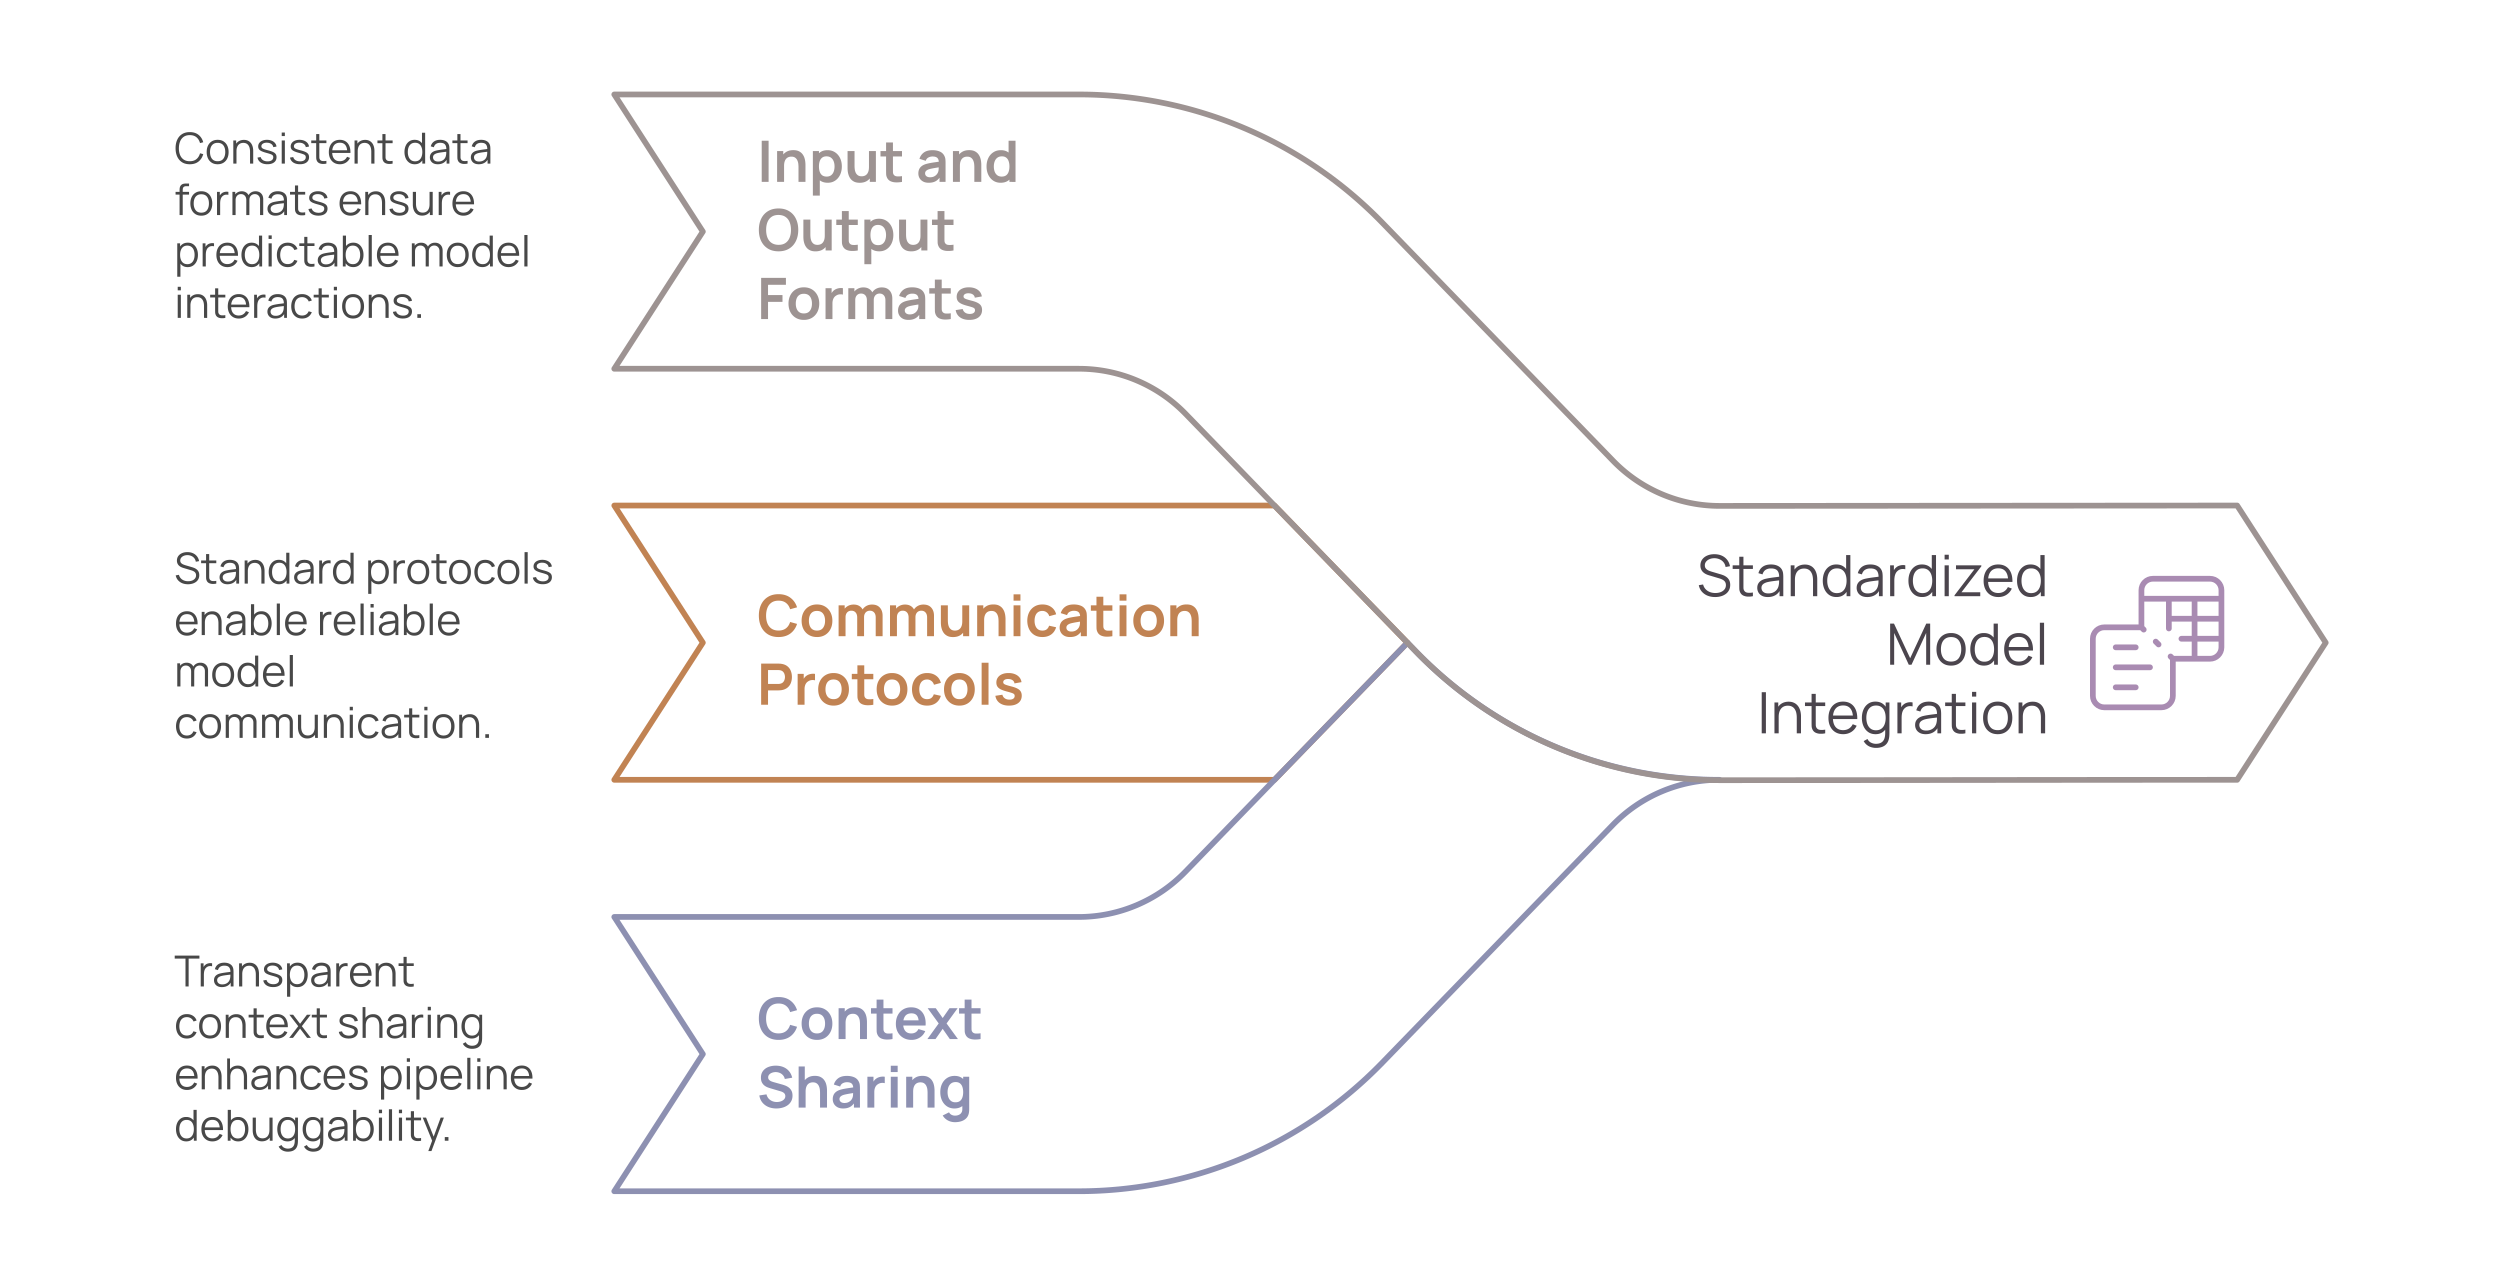 <svg xmlns="http://www.w3.org/2000/svg" width="875" height="450" fill="none"><path fill="#484848" d="M66.423 57.489q-1.614 0-2.723-.713-1.11-.72-1.68-1.987t-.57-2.925.57-2.925 1.68-1.98q1.11-.72 2.722-.72 1.882 0 3.076.967 1.192.96 1.634 2.58l-1.125.293q-.345-1.283-1.237-2.033t-2.347-.75q-1.269 0-2.108.578-.84.577-1.267 1.612-.42 1.028-.436 2.378-.007 1.35.413 2.377.427 1.028 1.275 1.613.855.577 2.123.577 1.455 0 2.347-.75.893-.757 1.237-2.032l1.125.292q-.442 1.62-1.635 2.588-1.192.96-3.075.96m9.747 0q-1.208 0-2.063-.548a3.56 3.56 0 0 1-1.312-1.515q-.458-.968-.458-2.22 0-1.275.465-2.235t1.32-1.492q.863-.54 2.048-.54 1.215 0 2.07.547.862.54 1.312 1.508.458.96.458 2.212 0 1.275-.458 2.243a3.5 3.5 0 0 1-1.32 1.5q-.862.54-2.062.54m0-1.058q1.35 0 2.01-.892.66-.9.66-2.333 0-1.47-.668-2.34-.66-.87-2.002-.87-.908 0-1.5.413-.585.405-.878 1.132-.285.72-.285 1.665 0 1.463.675 2.348.675.877 1.988.877m11.344.833V53.13q0-.675-.127-1.237a2.9 2.9 0 0 0-.413-.99 1.9 1.9 0 0 0-.727-.66q-.443-.233-1.08-.233-.585 0-1.035.203-.442.203-.75.585-.3.375-.458.915-.157.54-.157 1.23l-.78-.173q0-1.245.435-2.092.435-.848 1.2-1.283t1.755-.435q.727 0 1.267.225.548.225.923.608.382.382.615.877.232.488.337 1.043.105.547.105 1.095v4.455zm-5.857 0v-8.1h.997v1.995h.113v6.105zm11.936.217q-1.426 0-2.347-.615-.916-.615-1.125-1.71l1.125-.187q.18.69.817 1.102.645.405 1.59.405.922 0 1.455-.382.532-.39.532-1.058 0-.375-.172-.607-.165-.24-.683-.443-.517-.203-1.544-.48-1.103-.3-1.725-.6t-.886-.69q-.261-.397-.262-.967 0-.69.39-1.208.39-.525 1.08-.81.69-.292 1.605-.292t1.635.3q.728.293 1.17.825t.525 1.237l-1.125.203a1.62 1.62 0 0 0-.712-1.125q-.593-.42-1.508-.435-.863-.023-1.403.33-.54.345-.54.922 0 .322.195.555.195.225.705.428.518.202 1.47.442 1.118.285 1.755.6.638.315.908.743.27.427.27 1.057 0 1.148-.855 1.808-.847.652-2.34.652m5.008-9.855V46.39h1.103v1.237zm0 9.638v-8.1h1.103v8.1zm6.374.217q-1.425 0-2.348-.615-.915-.615-1.125-1.71l1.125-.187q.18.69.818 1.102.645.405 1.59.405.922 0 1.455-.382.532-.39.532-1.058 0-.375-.172-.607-.165-.24-.683-.443t-1.545-.48q-1.103-.3-1.725-.6t-.885-.69q-.262-.397-.262-.967 0-.69.39-1.208.39-.525 1.08-.81.69-.292 1.605-.292t1.635.3q.728.293 1.17.825t.525 1.237l-1.125.203a1.62 1.62 0 0 0-.713-1.125q-.592-.42-1.507-.435-.863-.023-1.403.33-.54.345-.54.922 0 .322.195.555.195.225.705.428.518.202 1.47.442 1.118.285 1.755.6.638.315.908.743.27.427.27 1.057 0 1.148-.855 1.808-.847.652-2.34.652m9.268-.217a5.4 5.4 0 0 1-1.35.112 3 3 0 0 1-1.185-.285 1.7 1.7 0 0 1-.787-.795 2.3 2.3 0 0 1-.24-.907q-.015-.465-.015-1.058v-7.417h1.095v7.372q0 .51.007.855.015.338.158.6.27.503.855.6.592.097 1.462-.045zm-5.31-7.155v-.945h5.31v.945zm10.041 7.38q-1.185 0-2.055-.525a3.56 3.56 0 0 1-1.343-1.478q-.48-.953-.48-2.235 0-1.328.473-2.295.472-.967 1.327-1.492.863-.525 2.033-.525 1.2 0 2.047.555.848.547 1.283 1.575.435 1.027.397 2.452h-1.125v-.39q-.03-1.575-.682-2.377-.645-.803-1.89-.803-1.305 0-2.003.848-.69.847-.69 2.415 0 1.53.69 2.377.698.84 1.973.84.87 0 1.515-.397.652-.405 1.027-1.163l1.028.398a3.68 3.68 0 0 1-1.418 1.642q-.93.578-2.107.578m-3.098-3.968V52.6h6.188v.922zm14.075 3.743V53.13a5.6 5.6 0 0 0-.128-1.237 2.9 2.9 0 0 0-.412-.99 1.9 1.9 0 0 0-.728-.66q-.442-.233-1.08-.233-.585 0-1.035.203-.443.203-.75.585-.3.375-.457.915t-.158 1.23l-.78-.173q0-1.245.435-2.092.435-.848 1.2-1.283t1.755-.435q.728 0 1.268.225.547.225.922.608.382.382.615.877.233.488.338 1.043.105.547.105 1.095v4.455zm-5.858 0v-8.1h.998v1.995h.112v6.105zm13.324 0a5.4 5.4 0 0 1-1.35.112 3 3 0 0 1-1.185-.285 1.7 1.7 0 0 1-.787-.795 2.3 2.3 0 0 1-.24-.907q-.015-.465-.015-1.058v-7.417h1.095v7.372q0 .51.007.855.015.338.158.6.27.503.855.6.592.097 1.462-.045zm-5.31-7.155v-.945h5.31v.945zm13.051 7.38q-1.133 0-1.935-.563a3.65 3.65 0 0 1-1.23-1.537q-.427-.968-.427-2.183 0-1.208.42-2.175.427-.968 1.222-1.53t1.905-.562q1.14 0 1.92.555t1.178 1.522q.405.96.405 2.19 0 1.208-.398 2.183-.397.967-1.17 1.537-.773.563-1.89.563m.113-1.028q.862 0 1.425-.42.562-.42.84-1.155.277-.742.277-1.68 0-.952-.277-1.68-.278-.735-.84-1.147-.555-.413-1.403-.413-.87 0-1.44.428-.57.427-.847 1.162-.27.735-.27 1.65 0 .923.277 1.665.285.735.848 1.163.563.427 1.41.427m2.542.803v-6.098h-.12v-4.702h1.11v10.8zm5.412.225q-.915 0-1.538-.33a2.24 2.24 0 0 1-.922-.878 2.4 2.4 0 0 1-.308-1.192q0-.66.263-1.125a2.24 2.24 0 0 1 .727-.773q.465-.3 1.073-.457.615-.15 1.357-.263.75-.12 1.463-.202.72-.09 1.26-.173l-.39.24q.022-1.2-.465-1.777-.487-.578-1.695-.578-.832 0-1.41.375-.57.375-.803 1.185l-1.072-.315q.277-1.087 1.117-1.687t2.183-.6q1.11 0 1.882.42.78.412 1.103 1.2.15.352.195.787t.045.885v5.033h-.983V55.23l.285.12q-.412 1.042-1.282 1.59t-2.085.548m.127-.953q.773 0 1.35-.277.577-.278.93-.758a2.6 2.6 0 0 0 .458-1.095 4 4 0 0 0 .097-.855q.008-.472.008-.705l.42.218q-.563.075-1.223.15-.653.075-1.29.172-.63.098-1.14.233-.345.097-.667.277-.323.173-.533.465-.202.293-.202.728 0 .352.172.682.18.33.57.548.397.217 1.05.217m10.3.728a5.4 5.4 0 0 1-1.35.112 3 3 0 0 1-1.185-.285 1.7 1.7 0 0 1-.787-.795 2.3 2.3 0 0 1-.24-.907q-.015-.465-.015-1.058v-7.417h1.095v7.372q0 .51.007.855.015.338.158.6.27.503.855.6.592.097 1.462-.045zm-5.31-7.155v-.945h5.31v.945zm9.224 7.38q-.915 0-1.538-.33a2.24 2.24 0 0 1-.922-.878 2.4 2.4 0 0 1-.308-1.192q0-.66.263-1.125a2.24 2.24 0 0 1 .727-.773q.465-.3 1.073-.457.615-.15 1.357-.263.75-.12 1.463-.202.72-.09 1.26-.173l-.39.24q.023-1.2-.465-1.777-.487-.578-1.695-.578-.833 0-1.41.375-.57.375-.803 1.185l-1.072-.315q.277-1.087 1.117-1.687t2.183-.6q1.11 0 1.882.42.78.412 1.103 1.2.15.352.195.787t.045.885v5.033h-.983V55.23l.285.12q-.412 1.042-1.282 1.59t-2.085.548m.127-.953q.773 0 1.35-.277.577-.278.93-.758a2.6 2.6 0 0 0 .458-1.095 4 4 0 0 0 .097-.855q.008-.472.008-.705l.42.218q-.563.075-1.223.15-.653.075-1.29.172-.63.098-1.14.233-.345.097-.667.277-.323.173-.533.465-.202.293-.202.728 0 .352.172.682.18.33.57.548.397.217 1.05.217M62.853 75.264v-8.7q0-.315.03-.623.037-.308.142-.585.105-.285.33-.525.248-.27.54-.39.293-.127.607-.165.323-.037.63-.037h1.035v.93h-.96q-.63 0-.944.307-.308.308-.308.968v8.82zm-1.403-7.155v-.945h4.718v.945zm9.007 7.38q-1.208 0-2.063-.548a3.56 3.56 0 0 1-1.312-1.515q-.458-.968-.458-2.22 0-1.275.465-2.235t1.32-1.492q.863-.54 2.048-.54 1.215 0 2.07.547.862.54 1.312 1.508.458.96.458 2.212 0 1.275-.458 2.243a3.5 3.5 0 0 1-1.32 1.5q-.862.54-2.062.54m0-1.058q1.35 0 2.01-.892.66-.9.66-2.333 0-1.47-.668-2.34-.66-.87-2.002-.87-.908 0-1.5.413-.585.405-.878 1.132-.285.72-.285 1.665 0 1.463.675 2.348.675.877 1.988.877m5.494.833v-8.1h.99v1.95l-.195-.255q.135-.36.353-.66.217-.308.472-.503.315-.278.735-.42.42-.15.848-.172.428-.03.78.06v1.035a2.7 2.7 0 0 0-.968-.053q-.525.06-.967.42-.405.315-.608.758-.202.435-.27.93a7 7 0 0 0-.067.967v4.043zm15.066 0 .007-5.318q0-.937-.525-1.47-.517-.54-1.32-.54-.457 0-.892.21t-.72.675q-.278.465-.278 1.215l-.652-.187q-.023-.87.337-1.523.367-.652 1.005-1.012.645-.368 1.455-.368 1.223 0 1.958.758.735.75.735 2.032l-.008 5.528zm-9.668 0v-8.1h.99v1.995h.12v6.105zm4.845 0 .008-5.243q0-.967-.518-1.522-.51-.563-1.35-.563t-1.357.578q-.518.57-.518 1.522l-.66-.36q0-.78.368-1.395.367-.623 1.005-.975.637-.36 1.447-.36a2.8 2.8 0 0 1 1.373.33q.607.33.952.96t.345 1.53l-.007 5.498zm10.195.225q-.915 0-1.537-.33a2.24 2.24 0 0 1-.923-.878 2.4 2.4 0 0 1-.308-1.192q0-.66.263-1.125.27-.473.728-.773.465-.3 1.072-.457.614-.15 1.358-.263.75-.12 1.462-.202.72-.09 1.26-.173l-.39.24q.023-1.2-.465-1.777-.487-.578-1.695-.578-.833 0-1.41.375-.57.375-.803 1.185l-1.072-.315q.278-1.087 1.117-1.687.84-.6 2.183-.6 1.11 0 1.883.42.78.412 1.102 1.2.15.352.195.787t.045.885v5.033h-.982V73.23l.285.12q-.413 1.042-1.283 1.59t-2.085.548m.127-.953q.773 0 1.35-.277.577-.278.93-.758.353-.487.458-1.095.09-.39.097-.855.008-.472.008-.705l.42.218q-.562.075-1.222.15-.653.075-1.29.172-.63.098-1.14.233-.345.097-.668.277a1.54 1.54 0 0 0-.532.465q-.203.293-.203.728 0 .352.172.682.18.33.57.548.399.217 1.05.217m10.3.728a5.4 5.4 0 0 1-1.35.112 3 3 0 0 1-1.185-.285 1.7 1.7 0 0 1-.787-.795 2.3 2.3 0 0 1-.24-.907q-.015-.465-.015-1.058v-7.417h1.095v7.372q0 .51.007.855.015.338.158.6.27.502.855.6.592.097 1.462-.045zm-5.31-7.155v-.945h5.31v.945zm9.929 7.372q-1.425 0-2.348-.615-.915-.615-1.125-1.71l1.125-.187q.18.69.818 1.102.645.405 1.59.405.922 0 1.455-.382.532-.39.532-1.058 0-.375-.172-.607-.165-.24-.683-.443-.517-.203-1.545-.48-1.102-.3-1.725-.6t-.885-.69q-.262-.397-.262-.967 0-.69.39-1.208.39-.525 1.08-.81.69-.292 1.605-.292t1.635.3q.728.292 1.17.825t.525 1.237l-1.125.203a1.62 1.62 0 0 0-.713-1.125q-.592-.42-1.507-.435-.863-.023-1.403.33-.54.345-.54.922 0 .323.195.555.195.225.705.428.517.202 1.47.442 1.118.285 1.755.6.638.315.908.743.27.427.27 1.057 0 1.148-.855 1.808-.847.652-2.34.652m11.289.008q-1.185 0-2.055-.525a3.56 3.56 0 0 1-1.343-1.478q-.48-.953-.48-2.235 0-1.328.473-2.295.472-.967 1.327-1.492.863-.525 2.033-.525 1.2 0 2.047.555.848.547 1.283 1.575.435 1.027.397 2.452h-1.125v-.39q-.03-1.575-.682-2.377-.645-.803-1.89-.803-1.305 0-2.003.848-.69.847-.69 2.415 0 1.53.69 2.377.698.84 1.973.84.87 0 1.515-.397.652-.405 1.027-1.163l1.028.398a3.68 3.68 0 0 1-1.418 1.642q-.93.578-2.107.578m-3.098-3.968V70.6h6.188v.922zm14.075 3.743V71.13a5.6 5.6 0 0 0-.128-1.237 2.9 2.9 0 0 0-.412-.99 1.9 1.9 0 0 0-.728-.66q-.442-.233-1.08-.233-.585 0-1.035.203-.442.203-.75.585-.3.375-.457.915t-.158 1.23l-.78-.173q0-1.245.435-2.092.435-.848 1.2-1.283t1.755-.435q.728 0 1.268.225.547.225.922.608.382.382.615.877.233.488.338 1.043.105.547.105 1.095v4.455zm-5.858 0v-8.1h.998v1.995h.112v6.105zm11.937.217q-1.425 0-2.348-.615-.915-.615-1.125-1.71l1.125-.187q.18.69.818 1.102.645.405 1.59.405.922 0 1.455-.382.532-.39.532-1.058 0-.375-.172-.607-.165-.24-.683-.443t-1.545-.48q-1.103-.3-1.725-.6t-.885-.69q-.262-.397-.262-.967 0-.69.39-1.208.39-.525 1.08-.81.69-.292 1.605-.292t1.635.3q.728.292 1.17.825t.525 1.237l-1.125.203a1.62 1.62 0 0 0-.713-1.125q-.592-.42-1.507-.435-.863-.023-1.403.33-.54.345-.54.922 0 .323.195.555.195.225.705.428.517.202 1.47.442 1.118.285 1.755.6.638.315.908.743.27.427.27 1.057 0 1.148-.855 1.808-.847.652-2.34.652m7.955-.015q-.728 0-1.275-.225a2.8 2.8 0 0 1-.922-.607 3.2 3.2 0 0 1-.608-.87 4.4 4.4 0 0 1-.337-1.043 6 6 0 0 1-.105-1.102v-4.455h1.11v4.132q0 .668.127 1.238.128.57.405.997.285.42.728.653.45.232 1.087.232.585 0 1.028-.202.45-.203.75-.578.308-.382.465-.922.157-.547.157-1.23l.78.172q0 1.245-.435 2.093t-1.2 1.282-1.755.435m2.723-.202v-1.995h-.113v-6.105h1.103v8.1zm3.086 0v-8.1h.99v1.95l-.195-.255q.135-.36.353-.66.217-.308.472-.503.315-.278.735-.42.42-.15.848-.172.427-.03.78.06v1.035a2.7 2.7 0 0 0-.968-.053q-.525.06-.967.42-.405.315-.608.758-.203.435-.27.93a7 7 0 0 0-.067.967v4.043zm8.686.225q-1.185 0-2.055-.525a3.56 3.56 0 0 1-1.342-1.478q-.48-.953-.48-2.235 0-1.328.472-2.295.473-.967 1.328-1.492.862-.525 2.032-.525 1.2 0 2.048.555.847.547 1.282 1.575.435 1.027.398 2.452h-1.125v-.39q-.03-1.575-.683-2.377-.645-.803-1.89-.803-1.305 0-2.002.848-.69.847-.69 2.415 0 1.53.69 2.377.697.84 1.972.84.87 0 1.515-.397.653-.405 1.028-1.163l1.027.398a3.67 3.67 0 0 1-1.417 1.642q-.93.578-2.108.578m-3.097-3.968V70.6h6.187v.922zM65.688 93.489q-1.119 0-1.89-.563-.774-.57-1.17-1.537-.399-.975-.398-2.183 0-1.23.398-2.19.404-.967 1.185-1.522.78-.555 1.92-.555 1.11 0 1.904.562.796.563 1.216 1.53.427.967.427 2.175 0 1.215-.427 2.183a3.65 3.65 0 0 1-1.23 1.537q-.802.563-1.936.563m-3.646 3.375v-11.7h.99v6.097h.12v5.603zm3.533-4.403q.847 0 1.41-.427.563-.428.84-1.163.285-.742.285-1.665 0-.915-.278-1.65a2.53 2.53 0 0 0-.847-1.162q-.563-.428-1.433-.428-.847 0-1.41.413-.555.412-.832 1.147-.278.727-.278 1.68 0 .938.278 1.68.278.735.84 1.155.563.42 1.425.42m5.352.803v-8.1h.99v1.95l-.195-.255q.135-.36.353-.66.217-.308.472-.503.315-.278.735-.42.42-.15.847-.172.427-.03.78.06v1.035a2.7 2.7 0 0 0-.967-.053q-.525.06-.967.42-.405.315-.608.758-.203.435-.27.93a7 7 0 0 0-.067.967v4.043zm8.686.225q-1.185 0-2.055-.525a3.56 3.56 0 0 1-1.342-1.478q-.48-.953-.48-2.235 0-1.328.472-2.295.473-.967 1.328-1.492.862-.525 2.032-.525 1.2 0 2.048.555.847.547 1.282 1.575.435 1.027.398 2.452H82.17v-.39q-.03-1.575-.683-2.377-.645-.803-1.89-.803-1.305 0-2.002.848-.69.847-.69 2.415 0 1.53.69 2.377.697.84 1.972.84.87 0 1.515-.397.653-.405 1.028-1.163l1.027.398a3.67 3.67 0 0 1-1.417 1.642q-.93.578-2.108.578m-3.097-3.968V88.6h6.187v.922zm11.587 3.968q-1.133 0-1.935-.563a3.65 3.65 0 0 1-1.23-1.537q-.428-.968-.428-2.183 0-1.208.42-2.175.428-.968 1.223-1.53t1.905-.562q1.14 0 1.92.555t1.177 1.522q.405.96.405 2.19 0 1.208-.397 2.183-.398.967-1.17 1.537-.773.563-1.89.563m.112-1.028q.862 0 1.425-.42t.84-1.155q.278-.743.278-1.68 0-.953-.278-1.68-.278-.735-.84-1.147-.555-.413-1.402-.413-.87 0-1.44.428a2.53 2.53 0 0 0-.848 1.162q-.27.735-.27 1.65 0 .923.278 1.665.285.735.847 1.163.563.427 1.41.427m2.543.803v-6.098h-.12v-4.702h1.11v10.8zm3.244-9.638V82.39h1.102v1.237zm0 9.638v-8.1h1.102v8.1zm6.711.225q-1.222 0-2.07-.548a3.5 3.5 0 0 1-1.29-1.507q-.435-.968-.45-2.22.015-1.275.465-2.235.45-.968 1.297-1.5.847-.54 2.055-.54 1.23 0 2.138.6.915.6 1.252 1.642l-1.08.345a2.28 2.28 0 0 0-.907-1.125q-.615-.405-1.41-.405-.893 0-1.478.413-.585.405-.87 1.132-.285.728-.292 1.673.015 1.455.675 2.34.66.877 1.965.877.825 0 1.402-.375.585-.382.885-1.11l1.11.33q-.45 1.08-1.32 1.65-.87.563-2.077.563m9.355-.225a5.4 5.4 0 0 1-1.35.112 3 3 0 0 1-1.185-.285 1.7 1.7 0 0 1-.787-.795 2.3 2.3 0 0 1-.24-.907q-.015-.465-.015-1.058v-7.417h1.095v7.372q0 .51.007.855.015.338.158.6.27.502.855.6.592.097 1.462-.045zm-5.31-7.155v-.945h5.31v.945zm9.224 7.38q-.915 0-1.538-.33a2.24 2.24 0 0 1-.922-.878 2.4 2.4 0 0 1-.308-1.192q0-.66.263-1.125a2.24 2.24 0 0 1 .727-.773q.465-.3 1.073-.457.615-.15 1.357-.263.75-.12 1.463-.202.72-.09 1.26-.173l-.39.24q.023-1.2-.465-1.777-.488-.578-1.695-.578-.833 0-1.41.375-.57.375-.803 1.185l-1.072-.315q.277-1.087 1.117-1.687t2.183-.6q1.11 0 1.882.42.78.413 1.103 1.2.15.352.195.787t.045.885v5.033h-.983V91.23l.285.12q-.412 1.042-1.282 1.59t-2.085.548m.127-.953q.772 0 1.35-.277.578-.278.93-.758a2.6 2.6 0 0 0 .458-1.095 4 4 0 0 0 .097-.855q.008-.472.008-.705l.42.218q-.563.075-1.223.15-.652.075-1.29.172-.63.098-1.14.233-.345.097-.667.277-.323.172-.533.465-.202.293-.202.728 0 .352.172.682.18.33.57.548.398.217 1.05.217m9.528.953q-1.118 0-1.89-.563-.772-.57-1.17-1.537-.398-.975-.398-2.183 0-1.23.398-2.19.405-.967 1.185-1.522t1.92-.555q1.11 0 1.905.562t1.215 1.53q.427.967.427 2.175 0 1.215-.427 2.183a3.65 3.65 0 0 1-1.23 1.537q-.803.563-1.935.563m-3.645-.225v-10.8h1.11v4.702h-.12v6.098zm3.532-.803q.847 0 1.41-.427.563-.428.84-1.163.285-.742.285-1.665 0-.915-.277-1.65a2.53 2.53 0 0 0-.848-1.162q-.562-.428-1.432-.428-.847 0-1.41.413-.555.412-.833 1.147-.277.727-.277 1.68 0 .938.277 1.68.278.735.84 1.155.563.42 1.425.42m5.502.803V82.239h1.103v11.025zm6.779.225q-1.185 0-2.055-.525a3.56 3.56 0 0 1-1.343-1.478q-.48-.953-.48-2.235 0-1.328.473-2.295.472-.967 1.327-1.492.863-.525 2.033-.525 1.2 0 2.047.555.848.547 1.283 1.575.435 1.027.397 2.452h-1.125v-.39q-.03-1.575-.682-2.377-.645-.803-1.89-.803-1.305 0-2.003.848-.69.847-.69 2.415 0 1.53.69 2.377.698.84 1.973.84.87 0 1.515-.397.652-.405 1.027-1.163l1.028.398a3.68 3.68 0 0 1-1.418 1.642q-.93.578-2.107.578m-3.098-3.968V88.6h6.188v.922zm21.107 3.743.008-5.318q0-.937-.525-1.47-.518-.54-1.32-.54-.458 0-.893.21t-.72.675q-.277.465-.277 1.215l-.653-.187q-.022-.87.338-1.523.368-.652 1.005-1.012.645-.368 1.455-.368 1.222 0 1.957.758.735.75.735 2.032l-.007 5.528zm-9.667 0v-8.1h.99v1.995h.12v6.105zm4.845 0 .007-5.243q0-.967-.517-1.522-.51-.563-1.35-.563t-1.358.578q-.517.57-.517 1.522l-.66-.36q0-.78.367-1.395.368-.623 1.005-.975.638-.36 1.448-.36.772 0 1.372.33.608.33.953.96t.345 1.53l-.008 5.498zm11.216.225q-1.208 0-2.063-.548a3.56 3.56 0 0 1-1.312-1.515q-.458-.968-.458-2.22 0-1.275.465-2.235t1.32-1.492q.863-.54 2.048-.54 1.215 0 2.07.547.862.54 1.312 1.508.458.96.458 2.212 0 1.275-.458 2.243a3.5 3.5 0 0 1-1.32 1.5q-.862.54-2.062.54m0-1.058q1.35 0 2.01-.892.66-.9.66-2.333 0-1.47-.668-2.34-.66-.87-2.002-.87-.907 0-1.5.413-.585.405-.878 1.132-.285.72-.285 1.665 0 1.463.675 2.348.675.877 1.988.877m8.637 1.058q-1.133 0-1.935-.563a3.65 3.65 0 0 1-1.23-1.537q-.428-.968-.428-2.183 0-1.208.42-2.175.428-.968 1.223-1.53t1.905-.562q1.14 0 1.92.555t1.177 1.522q.405.96.405 2.19 0 1.208-.397 2.183-.397.967-1.17 1.537-.773.563-1.89.563m.112-1.028q.863 0 1.425-.42t.84-1.155q.278-.743.278-1.68 0-.953-.278-1.68-.278-.735-.84-1.147-.555-.413-1.402-.413-.87 0-1.44.428a2.53 2.53 0 0 0-.848 1.162q-.27.735-.27 1.65 0 .923.278 1.665.285.735.847 1.163.562.427 1.41.427m2.543.803v-6.098h-.12v-4.702h1.11v10.8zm6.521.225q-1.185 0-2.055-.525a3.56 3.56 0 0 1-1.342-1.478q-.48-.953-.48-2.235 0-1.328.472-2.295.473-.967 1.328-1.492.862-.525 2.032-.525 1.2 0 2.048.555.847.547 1.282 1.575.435 1.027.398 2.452h-1.125v-.39q-.03-1.575-.683-2.377-.645-.803-1.89-.803-1.305 0-2.002.848-.69.847-.69 2.415 0 1.53.69 2.377.697.84 1.972.84.87 0 1.515-.397.653-.405 1.028-1.163l1.027.398a3.67 3.67 0 0 1-1.417 1.642q-.93.578-2.108.578m-3.097-3.968V88.6h6.187v.922zm8.594 3.743V82.239h1.103v11.025zM62.2 101.626v-1.237h1.102v1.237zm0 9.638v-8.1h1.102v8.1zm9.201 0v-4.133q0-.675-.127-1.237a2.9 2.9 0 0 0-.413-.99 1.9 1.9 0 0 0-.728-.66q-.441-.233-1.08-.233-.584 0-1.034.203-.444.203-.75.585-.3.375-.458.915t-.158 1.23l-.78-.173q0-1.245.435-2.092.435-.848 1.2-1.283.766-.435 1.755-.435.728 0 1.268.225.547.225.922.608.382.382.615.877.234.488.338 1.043.105.547.105 1.095v4.455zm-5.858 0v-8.1h.998v1.995h.112v6.105zm13.324 0a5.4 5.4 0 0 1-1.35.112 3 3 0 0 1-1.185-.285 1.7 1.7 0 0 1-.787-.795 2.3 2.3 0 0 1-.24-.907 33 33 0 0 1-.015-1.058v-7.417h1.095v7.372q0 .51.007.855.015.337.158.6.27.502.855.6.592.097 1.462-.045zm-5.31-7.155v-.945h5.31v.945zm10.04 7.38q-1.185 0-2.054-.525a3.56 3.56 0 0 1-1.343-1.478q-.48-.953-.48-2.235 0-1.328.473-2.295.472-.967 1.327-1.492.863-.525 2.033-.525 1.2 0 2.047.555.848.547 1.283 1.575.435 1.027.397 2.452h-1.125v-.39q-.03-1.575-.682-2.377-.645-.803-1.89-.803-1.305 0-2.003.848-.69.847-.69 2.415 0 1.53.69 2.377.698.84 1.973.84.87 0 1.515-.397.652-.405 1.027-1.163l1.028.398a3.67 3.67 0 0 1-1.418 1.642q-.93.578-2.107.578m-3.097-3.968v-.922h6.188v.922zm8.445 3.743v-8.1h.99v1.95l-.195-.255q.135-.36.352-.66.217-.308.472-.503.316-.278.736-.42.42-.15.847-.172.427-.03.78.06v1.035a2.7 2.7 0 0 0-.968-.053q-.525.06-.967.42-.405.315-.608.758-.203.435-.27.93a7 7 0 0 0-.067.967v4.043zm7.415.225q-.915 0-1.538-.33a2.24 2.24 0 0 1-.922-.878 2.4 2.4 0 0 1-.308-1.192q0-.66.263-1.125.27-.473.727-.773.465-.3 1.073-.457.615-.15 1.357-.263.75-.12 1.463-.202.72-.09 1.26-.173l-.39.24q.023-1.2-.465-1.777-.488-.578-1.695-.578-.833 0-1.41.375-.57.375-.803 1.185l-1.072-.315q.277-1.087 1.117-1.687t2.183-.6q1.11 0 1.882.42.78.413 1.103 1.2.15.352.195.787t.045.885v5.033h-.983v-2.033l.285.12q-.412 1.042-1.282 1.59t-2.085.548m.127-.953q.773 0 1.35-.277.578-.278.93-.758.353-.488.458-1.095.09-.39.097-.855.008-.472.008-.705l.42.218q-.563.075-1.223.15-.652.075-1.29.172-.63.098-1.14.233a3 3 0 0 0-.667.277 1.54 1.54 0 0 0-.533.465q-.202.293-.202.728 0 .352.172.682.18.33.57.548.397.217 1.05.217m9.25.953q-1.222 0-2.07-.548a3.5 3.5 0 0 1-1.29-1.507q-.435-.968-.45-2.22.015-1.275.465-2.235.45-.967 1.298-1.5.847-.54 2.055-.54 1.23 0 2.137.6.915.6 1.253 1.642l-1.08.345a2.3 2.3 0 0 0-.908-1.125q-.615-.405-1.41-.405-.892 0-1.477.413-.585.405-.87 1.132-.285.728-.293 1.673.015 1.455.675 2.34.66.877 1.965.877.825 0 1.403-.375.585-.382.885-1.11l1.11.33q-.45 1.08-1.32 1.65-.87.563-2.078.563m9.356-.225a5.4 5.4 0 0 1-1.35.112 3 3 0 0 1-1.185-.285 1.7 1.7 0 0 1-.788-.795 2.3 2.3 0 0 1-.24-.907 33 33 0 0 1-.015-1.058v-7.417h1.095v7.372q0 .51.008.855.015.337.157.6.27.502.855.6.593.097 1.463-.045zm-5.31-7.155v-.945h5.31v.945zm7.056-2.483v-1.237h1.102v1.237zm0 9.638v-8.1h1.102v8.1zm6.733.225q-1.207 0-2.062-.548a3.56 3.56 0 0 1-1.313-1.515q-.457-.968-.457-2.22 0-1.275.465-2.235a3.5 3.5 0 0 1 1.32-1.492q.862-.54 2.047-.54 1.215 0 2.07.547.863.54 1.313 1.508.457.96.457 2.212 0 1.275-.457 2.243a3.5 3.5 0 0 1-1.32 1.5q-.863.54-2.063.54m0-1.058q1.35 0 2.01-.892.66-.9.66-2.333 0-1.47-.667-2.34-.66-.87-2.003-.87-.907 0-1.5.413-.585.405-.877 1.132-.285.72-.285 1.665 0 1.463.675 2.348.675.877 1.987.877m11.345.833v-4.133q0-.675-.128-1.237a2.9 2.9 0 0 0-.412-.99 1.9 1.9 0 0 0-.728-.66q-.442-.233-1.08-.233-.585 0-1.035.203-.442.203-.75.585-.3.375-.457.915t-.158 1.23l-.78-.173q0-1.245.435-2.092.435-.848 1.2-1.283t1.755-.435q.728 0 1.268.225.547.225.922.608.382.382.615.877.233.488.338 1.043.105.547.105 1.095v4.455zm-5.858 0v-8.1h.998v1.995h.112v6.105zm11.936.217q-1.425 0-2.347-.615-.915-.615-1.125-1.71l1.125-.187q.18.69.817 1.102.645.405 1.59.405.923 0 1.455-.382.533-.39.533-1.058 0-.375-.173-.607-.165-.24-.682-.443-.518-.203-1.545-.48-1.103-.3-1.725-.6t-.885-.69q-.263-.397-.263-.967 0-.69.39-1.208.39-.525 1.08-.81.69-.292 1.605-.292t1.635.3q.727.292 1.17.825t.525 1.237l-1.125.203a1.62 1.62 0 0 0-.712-1.125q-.593-.42-1.508-.435-.862-.022-1.402.33-.54.345-.54.922 0 .323.195.555.195.225.705.428.517.202 1.47.442 1.118.285 1.755.6t.907.743.27 1.057q0 1.148-.855 1.808-.847.652-2.34.652m5.069-.217v-1.283h1.282v1.283z"/><path fill="#9D9392" d="M266.6 63.664v-14.4h2.41v14.4zm12.875 0v-5.2q0-.51-.07-1.13a3.9 3.9 0 0 0-.33-1.19 2.25 2.25 0 0 0-.76-.95q-.5-.37-1.36-.37-.46 0-.91.15t-.82.52q-.36.36-.58 1-.22.63-.22 1.62l-1.43-.61q0-1.38.53-2.5.54-1.12 1.58-1.78 1.04-.67 2.56-.67 1.2 0 1.98.4t1.24 1.02.68 1.32.28 1.33q.07.62.07 1.01v6.03zm-7.49 0v-10.8h2.15v3.35h.29v7.45zm17.73.3q-1.58 0-2.65-.75t-1.61-2.04q-.54-1.3-.54-2.91 0-1.63.54-2.92t1.58-2.03q1.05-.75 2.59-.75 1.53 0 2.65.75 1.13.74 1.75 2.03.62 1.28.62 2.92 0 1.62-.61 2.91t-1.72 2.04-2.6.75m-5.21 4.5v-15.6h2.13v7.58h.3v8.02zm4.84-6.66q.94 0 1.55-.47t.9-1.27q.3-.81.3-1.8 0-.98-.3-1.78-.3-.81-.93-1.28-.63-.48-1.6-.48-.92 0-1.5.45-.58.44-.86 1.24-.27.79-.27 1.85 0 1.05.27 1.85.28.8.87 1.25.6.44 1.57.44m11.554 2.17q-1.2 0-1.98-.4t-1.24-1.02a4.5 4.5 0 0 1-.68-1.32 7 7 0 0 1-.29-1.32q-.06-.63-.06-1.02v-6.03h2.44v5.2q0 .5.07 1.13.07.62.32 1.2.26.57.76.94.51.37 1.37.37.46 0 .91-.15t.81-.51q.37-.37.59-1.01t.22-1.62l1.43.61q0 1.38-.54 2.5a4.25 4.25 0 0 1-1.57 1.79q-1.04.66-2.56.66m3.53-.31v-3.35h-.29v-7.45h2.42v10.8zm11.27 0a10 10 0 0 1-2.1.17q-1.02-.02-1.83-.37-.81-.36-1.23-1.13a3.2 3.2 0 0 1-.39-1.43 58 58 0 0 1-.02-1.65v-9.39h2.4v9.25q0 .65.01 1.14.02.49.21.8.36.6 1.15.67t1.8-.08zm-7.53-8.91v-1.89h7.53v1.89zm16.876 9.21q-1.17 0-1.98-.44-.81-.45-1.23-1.19a3.3 3.3 0 0 1-.41-1.63q0-.78.26-1.4.26-.63.8-1.08.54-.46 1.4-.75.65-.21 1.52-.38a36 36 0 0 1 1.9-.31q1.03-.15 2.15-.32l-.86.49q.01-1.12-.5-1.65t-1.72-.53q-.73 0-1.41.34t-.95 1.17l-2.2-.69a4.1 4.1 0 0 1 1.52-2.2q1.13-.83 3.04-.83 1.44 0 2.53.47a3.14 3.14 0 0 1 1.63 1.54q.29.57.35 1.17.06.59.06 1.29v6.63h-2.11v-2.34l.35.38q-.73 1.17-1.71 1.72-.97.54-2.43.54m.48-1.92q.82 0 1.4-.29t.92-.71q.35-.42.47-.79.19-.46.21-1.05.03-.6.03-.97l.74.22q-1.09.17-1.87.3t-1.34.25a9 9 0 0 0-.99.25q-.42.15-.71.35a1.6 1.6 0 0 0-.45.46 1.2 1.2 0 0 0-.15.61q0 .4.2.71.2.3.58.48.39.18.96.18m15.493 1.62v-5.2q0-.51-.07-1.13a3.9 3.9 0 0 0-.33-1.19 2.25 2.25 0 0 0-.76-.95q-.5-.37-1.36-.37-.46 0-.91.15t-.82.52q-.36.36-.58 1-.22.63-.22 1.62l-1.43-.61q0-1.38.53-2.5.54-1.12 1.58-1.78 1.04-.67 2.56-.67 1.2 0 1.98.4t1.24 1.02.68 1.32.28 1.33q.07.62.07 1.01v6.03zm-7.49 0v-10.8h2.15v3.35h.29v7.45zm16.694.3q-1.49 0-2.6-.75t-1.72-2.04-.61-2.91q0-1.64.61-2.92.62-1.29 1.75-2.03 1.13-.75 2.66-.75 1.54 0 2.58.75 1.05.74 1.59 2.03t.54 2.92q0 1.61-.54 2.91-.54 1.29-1.61 2.04t-2.65.75m.37-2.16q.97 0 1.56-.44.6-.45.87-1.25.28-.8.28-1.85 0-1.06-.28-1.85-.27-.8-.85-1.24-.579-.45-1.5-.45-.97 0-1.6.48-.63.47-.93 1.28-.3.8-.3 1.78 0 .99.29 1.8.3.8.91 1.27t1.55.47m2.71 1.86v-7.58h-.3v-6.82h2.43v14.4zM272.49 87.964q-2.16 0-3.7-.94-1.54-.95-2.37-2.64-.82-1.69-.82-3.92t.82-3.92q.83-1.69 2.37-2.63 1.54-.95 3.7-.95t3.7.95q1.55.94 2.37 2.63.83 1.69.83 3.92t-.83 3.92q-.82 1.69-2.37 2.64-1.54.94-3.7.94m0-2.27q1.45.01 2.41-.64.97-.65 1.45-1.83.49-1.18.49-2.76t-.49-2.74q-.48-1.17-1.45-1.82-.96-.65-2.41-.67-1.45-.01-2.41.64t-1.45 1.83q-.48 1.18-.48 2.76t.48 2.75q.48 1.16 1.44 1.81.97.65 2.42.67m12.94 2.28q-1.2 0-1.98-.4t-1.24-1.02a4.5 4.5 0 0 1-.68-1.32 7 7 0 0 1-.29-1.32q-.06-.63-.06-1.02v-6.03h2.44v5.2q0 .5.07 1.13.07.62.32 1.2.26.57.76.94.51.37 1.37.37.46 0 .91-.15t.81-.51q.37-.37.59-1.01t.22-1.62l1.43.61q0 1.38-.54 2.5a4.25 4.25 0 0 1-1.57 1.79q-1.04.66-2.56.66m3.53-.31v-3.35h-.29v-7.45h2.42v10.8zm11.27 0a10 10 0 0 1-2.1.17q-1.02-.02-1.83-.37-.81-.36-1.23-1.13a3.2 3.2 0 0 1-.39-1.43 62 62 0 0 1-.02-1.65v-9.39h2.4v9.25q0 .65.01 1.14.02.49.21.8.36.6 1.15.67t1.8-.08zm-7.53-8.91v-1.89h7.53v1.89zm15.042 9.21q-1.58 0-2.65-.75t-1.61-2.04q-.54-1.3-.54-2.91 0-1.63.54-2.92t1.58-2.03q1.05-.75 2.59-.75 1.53 0 2.65.75 1.13.74 1.75 2.03.62 1.28.62 2.92 0 1.62-.61 2.91t-1.72 2.04-2.6.75m-5.21 4.5v-15.6h2.13v7.58h.3v8.02zm4.84-6.66q.94 0 1.55-.47t.9-1.27q.3-.81.3-1.8 0-.98-.3-1.78-.3-.81-.93-1.28-.63-.48-1.6-.48-.92 0-1.5.45-.58.44-.86 1.24-.27.79-.27 1.85 0 1.05.27 1.85.28.8.87 1.25.6.44 1.57.44m11.555 2.17q-1.2 0-1.98-.4t-1.24-1.02a4.4 4.4 0 0 1-.68-1.32 7 7 0 0 1-.29-1.32q-.06-.63-.06-1.02v-6.03h2.44v5.2q0 .5.07 1.13.07.62.32 1.2.26.57.76.94.51.37 1.37.37.46 0 .91-.15t.81-.51q.37-.37.59-1.01t.22-1.62l1.43.61q0 1.38-.54 2.5a4.26 4.26 0 0 1-1.57 1.79q-1.04.66-2.56.66m3.53-.31v-3.35h-.29v-7.45h2.42v10.8zm11.269 0a10 10 0 0 1-2.1.17q-1.02-.02-1.83-.37-.81-.36-1.23-1.13a3.2 3.2 0 0 1-.39-1.43 62 62 0 0 1-.02-1.65v-9.39h2.4v9.25q0 .65.01 1.14.02.49.21.8.36.6 1.15.67t1.8-.08zm-7.53-8.91v-1.89h7.53v1.89zM266.4 111.664v-14.4h8.67v2.41h-6.26v3.59h5.06v2.4h-5.06v6zm14.946.3q-1.62 0-2.83-.73a5 5 0 0 1-1.88-2.01q-.66-1.29-.66-2.96 0-1.7.68-2.98a5 5 0 0 1 1.89-2q1.21-.72 2.8-.72 1.63 0 2.84.73a5 5 0 0 1 1.88 2.02q.67 1.28.67 2.95 0 1.68-.68 2.97a5 5 0 0 1-1.88 2.01q-1.21.72-2.83.72m0-2.26q1.44 0 2.14-.96t.7-2.48q0-1.57-.71-2.5-.711-.94-2.13-.94-.97 0-1.6.44-.62.43-.92 1.21-.3.77-.3 1.79 0 1.57.71 2.51.72.93 2.11.93m7.593 1.96v-10.8h2.13v2.63l-.26-.34q.2-.54.53-.98.34-.45.81-.74.4-.27.88-.42.49-.16 1-.19.51-.04.99.04v2.25a3.1 3.1 0 0 0-1.11-.09q-.62.05-1.12.35-.5.27-.82.69-.31.42-.46.96-.15.53-.15 1.15v5.49zm20.958 0v-6.56q0-1.11-.55-1.73-.55-.63-1.49-.63-.58 0-1.04.27-.46.26-.73.78-.27.51-.27 1.22l-1.07-.63q-.01-1.12.5-1.97a3.66 3.66 0 0 1 1.4-1.34q.88-.48 1.96-.48 1.79 0 2.74 1.08.96 1.07.96 2.82v7.17zm-12.99 0v-10.8h2.13v3.35h.3v7.45zm6.51 0v-6.53q0-1.13-.55-1.76-.549-.63-1.5-.63-.92 0-1.48.63-.55.63-.55 1.64l-1.08-.72q0-1.05.52-1.89t1.4-1.32a4.06 4.06 0 0 1 1.99-.49q1.21 0 2.02.52.82.51 1.22 1.4.41.88.41 1.99v7.16zm14.519.3q-1.17 0-1.98-.44-.81-.45-1.23-1.19a3.3 3.3 0 0 1-.41-1.63q0-.78.26-1.4.26-.63.8-1.08.54-.46 1.4-.75.65-.21 1.52-.38.88-.17 1.9-.31 1.03-.15 2.15-.32l-.86.49q.01-1.12-.5-1.65t-1.72-.53a3.1 3.1 0 0 0-1.41.34q-.68.34-.95 1.17l-2.2-.69a4.08 4.08 0 0 1 1.52-2.2q1.13-.83 3.04-.83 1.44 0 2.53.47a3.15 3.15 0 0 1 1.63 1.54q.29.57.35 1.17.06.59.06 1.29v6.63h-2.11v-2.34l.35.38q-.73 1.17-1.71 1.72-.97.54-2.43.54m.48-1.92q.82 0 1.4-.29t.92-.71q.35-.42.47-.79.189-.46.21-1.05.03-.6.03-.97l.74.22q-1.09.17-1.87.3t-1.34.25a9 9 0 0 0-.99.25q-.42.15-.71.35a1.5 1.5 0 0 0-.45.46 1.2 1.2 0 0 0-.15.61q0 .4.2.71.2.3.58.48.39.18.96.18m14.353 1.62a10 10 0 0 1-2.1.17q-1.02-.02-1.83-.37-.81-.36-1.23-1.13a3.2 3.2 0 0 1-.39-1.43 62 62 0 0 1-.02-1.65v-9.39h2.4v9.25q0 .65.01 1.14.02.49.21.8.36.6 1.15.67t1.8-.08zm-7.53-8.91v-1.89h7.53v1.89zm14.022 9.21q-2 0-3.25-.9t-1.52-2.53l2.46-.38q.19.8.84 1.26t1.64.46q.87 0 1.34-.34.48-.35.48-.95 0-.37-.18-.59-.17-.23-.76-.44t-1.81-.53q-1.359-.36-2.16-.77-.8-.42-1.15-.99t-.35-1.38q0-1.01.53-1.76t1.48-1.15q.95-.41 2.24-.41 1.26 0 2.23.39.98.39 1.58 1.11t.74 1.69l-2.46.44a1.55 1.55 0 0 0-.63-1.09q-.53-.4-1.42-.45-.85-.05-1.37.26-.52.3-.52.85 0 .31.21.53t.84.44q.64.22 1.9.54 1.29.33 2.06.76.78.42 1.12 1.01.35.59.35 1.43 0 1.63-1.19 2.56-1.179.93-3.27.93"/><path fill="#484848" d="M65.8 204.489q-1.133 0-2.04-.375a3.95 3.95 0 0 1-1.492-1.08 3.55 3.55 0 0 1-.766-1.658l1.125-.187q.27 1.05 1.14 1.65.87.592 2.078.592.795 0 1.425-.247.63-.255.99-.72t.36-1.103q0-.42-.15-.712-.15-.3-.397-.495a2.5 2.5 0 0 0-.54-.323 4 4 0 0 0-.57-.217l-2.738-.818a5 5 0 0 1-.915-.36 3.2 3.2 0 0 1-.735-.532 2.3 2.3 0 0 1-.48-.735 2.5 2.5 0 0 1-.172-.96q0-.915.48-1.583t1.312-1.027q.833-.36 1.897-.353 1.08 0 1.928.383.855.382 1.41 1.095.555.705.735 1.672l-1.155.21a2.6 2.6 0 0 0-.517-1.222 2.64 2.64 0 0 0-1.035-.795 3.3 3.3 0 0 0-1.373-.293q-.728 0-1.297.248a2.2 2.2 0 0 0-.893.66q-.33.42-.33.96 0 .547.3.877.307.33.75.518.45.187.87.307l2.115.623q.33.09.772.262.45.165.87.48.427.308.706.81.276.502.277 1.275 0 .75-.3 1.343a2.76 2.76 0 0 1-.832.997q-.533.405-1.253.615a5.3 5.3 0 0 1-1.56.218m9.903-.225a5.4 5.4 0 0 1-1.35.112 3 3 0 0 1-1.185-.285 1.7 1.7 0 0 1-.787-.795 2.3 2.3 0 0 1-.24-.907 33 33 0 0 1-.015-1.058v-7.417h1.095v7.372q0 .51.007.855.015.338.158.6.27.502.855.6.592.097 1.462-.045zm-5.31-7.155v-.945h5.31v.945zm9.224 7.38q-.915 0-1.538-.33a2.24 2.24 0 0 1-.922-.878 2.4 2.4 0 0 1-.308-1.192q0-.66.263-1.125.27-.473.727-.773.465-.3 1.073-.457.615-.15 1.357-.263.75-.12 1.462-.202.72-.09 1.26-.173l-.39.24q.023-1.2-.465-1.777-.488-.578-1.694-.578-.833 0-1.41.375-.57.375-.803 1.185l-1.073-.315q.278-1.087 1.118-1.687t2.183-.6q1.11 0 1.882.42.78.413 1.103 1.2.15.352.195.787.044.435.044.885v5.033H82.7v-2.033l.285.12q-.413 1.042-1.282 1.59-.87.548-2.085.548m.127-.953q.773 0 1.35-.277.578-.278.93-.758.353-.487.457-1.095.09-.39.098-.855.008-.473.008-.705l.42.218q-.564.075-1.223.15-.652.075-1.29.172-.63.098-1.14.233a3 3 0 0 0-.668.277 1.54 1.54 0 0 0-.532.465q-.203.293-.203.728 0 .352.173.682.18.33.57.548.397.217 1.05.217m11.74.728v-4.133q0-.675-.127-1.237a2.9 2.9 0 0 0-.413-.99 1.9 1.9 0 0 0-.728-.66q-.441-.233-1.08-.233-.585 0-1.034.203-.444.203-.75.585-.3.375-.458.915-.157.54-.157 1.23l-.78-.173q0-1.245.434-2.092.435-.848 1.2-1.283.766-.435 1.756-.435.727 0 1.267.225.547.225.922.608.383.382.615.877.234.488.338 1.043.105.548.105 1.095v4.455zm-5.858 0v-8.1h.998v1.995h.113v6.105zm12.013.225q-1.132 0-1.935-.563a3.65 3.65 0 0 1-1.23-1.537q-.428-.968-.428-2.183 0-1.207.42-2.175.428-.967 1.223-1.53.795-.562 1.905-.562 1.14 0 1.92.555t1.177 1.522q.405.96.405 2.19 0 1.208-.397 2.183-.397.967-1.17 1.537-.772.563-1.89.563m.112-1.028q.862 0 1.425-.42t.84-1.155q.278-.743.278-1.68 0-.952-.278-1.68-.278-.735-.84-1.147-.555-.413-1.402-.413-.87 0-1.44.428-.57.427-.848 1.162-.27.735-.27 1.65 0 .922.278 1.665.285.735.847 1.163.563.427 1.41.427m2.543.803v-6.098h-.12v-4.702h1.11v10.8zm5.411.225q-.915 0-1.537-.33a2.24 2.24 0 0 1-.923-.878 2.4 2.4 0 0 1-.307-1.192q0-.66.262-1.125.27-.473.728-.773.465-.3 1.072-.457.615-.15 1.358-.263.75-.12 1.462-.202.72-.09 1.26-.173l-.39.24q.023-1.2-.465-1.777-.487-.578-1.695-.578-.833 0-1.41.375-.57.375-.802 1.185l-1.073-.315q.278-1.087 1.118-1.687t2.182-.6q1.11 0 1.883.42.78.413 1.102 1.2.15.352.195.787t.045.885v5.033h-.982v-2.033l.285.12q-.413 1.042-1.283 1.59t-2.085.548m.128-.953q.773 0 1.35-.277.578-.278.93-.758.352-.487.457-1.095.09-.39.098-.855.007-.473.007-.705l.42.218q-.562.075-1.222.15-.652.075-1.29.172-.63.098-1.14.233-.345.097-.668.277-.322.173-.532.465-.203.293-.203.728 0 .352.173.682.18.33.57.548.397.217 1.05.217m5.89.728v-8.1h.99v1.95l-.195-.255q.135-.36.352-.66.218-.308.473-.503.315-.278.735-.42.42-.15.847-.172.427-.03.78.06v1.035a2.7 2.7 0 0 0-.967-.053q-.525.06-.968.42-.405.315-.607.758-.203.435-.27.93a7 7 0 0 0-.068.967v4.043zm8.401.225q-1.133 0-1.935-.563a3.65 3.65 0 0 1-1.23-1.537q-.427-.968-.427-2.183 0-1.207.42-2.175.427-.967 1.222-1.53.795-.562 1.905-.562 1.14 0 1.92.555t1.178 1.522q.405.96.405 2.19 0 1.208-.398 2.183-.398.967-1.17 1.537-.773.563-1.89.563m.113-1.028q.863 0 1.425-.42t.84-1.155q.277-.743.277-1.68 0-.952-.277-1.68-.278-.735-.84-1.147-.555-.413-1.403-.413-.87 0-1.44.428-.57.427-.847 1.162-.27.735-.27 1.65 0 .922.277 1.665.285.735.848 1.163.563.427 1.41.427m2.542.803v-6.098h-.12v-4.702h1.11v10.8zm9.735.225q-1.118 0-1.89-.563-.773-.57-1.17-1.537-.398-.975-.398-2.183 0-1.23.398-2.19.405-.967 1.185-1.522t1.92-.555q1.11 0 1.905.562t1.215 1.53q.427.967.427 2.175 0 1.215-.427 2.183a3.65 3.65 0 0 1-1.23 1.537q-.803.563-1.935.563m-3.645 3.375v-11.7h.99v6.097h.12v5.603zm3.532-4.403q.847 0 1.41-.427.562-.428.84-1.163.285-.743.285-1.665 0-.915-.277-1.65a2.53 2.53 0 0 0-.848-1.162q-.562-.428-1.432-.428-.847 0-1.41.413-.555.412-.833 1.147-.277.728-.277 1.68 0 .938.277 1.68.278.735.84 1.155.563.42 1.425.42m5.352.803v-8.1h.99v1.95l-.195-.255q.135-.36.353-.66a2.3 2.3 0 0 1 .472-.503q.315-.278.735-.42.42-.15.848-.172.427-.03.78.06v1.035a2.7 2.7 0 0 0-.968-.053q-.525.06-.967.42-.405.315-.608.758-.202.435-.27.93a7 7 0 0 0-.067.967v4.043zm8.641.225q-1.207 0-2.062-.548a3.56 3.56 0 0 1-1.313-1.515q-.457-.967-.457-2.22 0-1.275.465-2.235a3.5 3.5 0 0 1 1.32-1.492q.862-.54 2.047-.54 1.215 0 2.07.547.863.54 1.313 1.508.457.96.457 2.212 0 1.275-.457 2.243a3.5 3.5 0 0 1-1.32 1.5q-.863.54-2.063.54m0-1.058q1.35 0 2.01-.892.66-.9.66-2.333 0-1.47-.667-2.34-.66-.87-2.003-.87-.907 0-1.5.413-.585.405-.877 1.132-.285.72-.285 1.665 0 1.463.675 2.348.675.877 1.987.877m9.905.833a5.4 5.4 0 0 1-1.35.112 3 3 0 0 1-1.185-.285 1.7 1.7 0 0 1-.788-.795 2.3 2.3 0 0 1-.24-.907 33 33 0 0 1-.015-1.058v-7.417h1.095v7.372q0 .51.008.855.015.338.157.6.27.502.855.6.593.097 1.463-.045zm-5.31-7.155v-.945h5.31v.945zm9.995 7.38q-1.207 0-2.062-.548a3.56 3.56 0 0 1-1.313-1.515q-.457-.967-.457-2.22 0-1.275.465-2.235a3.5 3.5 0 0 1 1.32-1.492q.862-.54 2.047-.54 1.215 0 2.07.547.863.54 1.313 1.508.457.96.457 2.212 0 1.275-.457 2.243a3.5 3.5 0 0 1-1.32 1.5q-.863.54-2.063.54m0-1.058q1.35 0 2.01-.892.66-.9.66-2.333 0-1.47-.667-2.34-.66-.87-2.003-.87-.907 0-1.5.413-.585.405-.877 1.132-.285.72-.285 1.665 0 1.463.675 2.348.675.877 1.987.877m8.855 1.058q-1.222 0-2.07-.548a3.5 3.5 0 0 1-1.29-1.507q-.435-.968-.45-2.22.015-1.275.465-2.235.45-.968 1.297-1.5.847-.54 2.055-.54 1.23 0 2.138.6.915.6 1.252 1.642l-1.08.345a2.28 2.28 0 0 0-.907-1.125q-.615-.405-1.41-.405-.893 0-1.478.413-.585.405-.87 1.132-.285.728-.292 1.673.015 1.455.675 2.34.66.877 1.965.877.825 0 1.402-.375.585-.383.885-1.11l1.11.33q-.45 1.08-1.32 1.65-.87.563-2.077.563m8.108 0q-1.207 0-2.062-.548a3.56 3.56 0 0 1-1.313-1.515q-.457-.967-.457-2.22 0-1.275.465-2.235a3.5 3.5 0 0 1 1.32-1.492q.862-.54 2.047-.54 1.215 0 2.07.547.863.54 1.313 1.508.457.96.457 2.212 0 1.275-.457 2.243a3.5 3.5 0 0 1-1.32 1.5q-.863.54-2.063.54m0-1.058q1.35 0 2.01-.892.66-.9.66-2.333 0-1.47-.667-2.34-.66-.87-2.003-.87-.907 0-1.5.413-.585.405-.877 1.132-.285.72-.285 1.665 0 1.463.675 2.348.675.877 1.987.877m5.645.833v-11.025h1.102v11.025zm6.373.217q-1.425 0-2.347-.615-.915-.615-1.125-1.71l1.125-.187q.18.69.817 1.102.645.405 1.59.405.923 0 1.455-.382.533-.39.533-1.058 0-.375-.173-.607-.165-.24-.682-.443-.518-.202-1.545-.48-1.103-.3-1.725-.6t-.885-.69q-.263-.397-.263-.967 0-.69.39-1.208.39-.525 1.08-.81.69-.292 1.605-.292t1.635.3q.728.292 1.17.825t.525 1.237l-1.125.203a1.62 1.62 0 0 0-.712-1.125q-.593-.42-1.508-.435-.862-.022-1.402.33-.54.345-.54.922 0 .322.195.555.195.225.705.428.517.202 1.47.442 1.118.285 1.755.6t.907.743q.27.427.27 1.057 0 1.148-.855 1.808-.848.652-2.34.652M65.478 222.489q-1.185 0-2.055-.525a3.56 3.56 0 0 1-1.343-1.478q-.48-.952-.48-2.235 0-1.327.472-2.295.474-.967 1.328-1.492.863-.525 2.033-.525 1.2 0 2.047.555.847.547 1.282 1.575.435 1.027.398 2.452h-1.125v-.39q-.03-1.575-.682-2.377-.645-.803-1.89-.803-1.305 0-2.003.848-.69.847-.69 2.415 0 1.53.69 2.377.697.84 1.973.84.87 0 1.514-.397.653-.405 1.028-1.163l1.028.398a3.67 3.67 0 0 1-1.418 1.642q-.93.578-2.107.578m-3.098-3.968v-.922h6.187v.922zm14.075 3.743v-4.133q0-.675-.128-1.237a2.9 2.9 0 0 0-.412-.99 1.9 1.9 0 0 0-.728-.66q-.443-.233-1.08-.233-.585 0-1.035.203-.443.203-.75.585-.3.375-.457.915t-.158 1.23l-.78-.173q0-1.245.435-2.092.435-.848 1.2-1.283t1.755-.435q.728 0 1.268.225.547.225.922.608.382.382.615.877.233.488.338 1.043.105.548.105 1.095v4.455zm-5.858 0v-8.1h.998v1.995h.112v6.105zm11.231.225q-.915 0-1.537-.33a2.24 2.24 0 0 1-.923-.878 2.4 2.4 0 0 1-.307-1.192q0-.66.262-1.125.27-.473.728-.773.465-.3 1.072-.457.615-.15 1.358-.263.75-.12 1.462-.202.72-.09 1.26-.173l-.39.24q.023-1.2-.465-1.777-.487-.578-1.695-.578-.833 0-1.41.375-.57.375-.802 1.185l-1.073-.315q.278-1.087 1.118-1.687t2.182-.6q1.11 0 1.883.42.78.413 1.102 1.2.15.352.195.787t.045.885v5.033h-.982v-2.033l.285.12q-.413 1.042-1.283 1.59t-2.085.548m.128-.953q.772 0 1.35-.277.577-.278.93-.758.352-.487.457-1.095.09-.39.098-.855.007-.473.007-.705l.42.218q-.562.075-1.222.15-.652.075-1.29.172-.63.098-1.14.233a3 3 0 0 0-.668.277 1.54 1.54 0 0 0-.532.465q-.203.293-.203.728 0 .352.173.682.18.33.57.548.398.217 1.05.217m9.527.953q-1.118 0-1.89-.563-.773-.57-1.17-1.537-.397-.975-.397-2.183 0-1.23.397-2.19.405-.967 1.185-1.522t1.92-.555q1.11 0 1.905.562t1.215 1.53q.428.967.428 2.175 0 1.215-.428 2.183a3.65 3.65 0 0 1-1.23 1.537q-.803.563-1.935.563m-3.645-.225v-10.8h1.11v4.702h-.12v6.098zm3.533-.803q.847 0 1.41-.427.563-.428.84-1.163.285-.743.285-1.665 0-.915-.278-1.65a2.53 2.53 0 0 0-.847-1.162q-.563-.428-1.433-.428-.847 0-1.41.413-.555.412-.832 1.147-.278.728-.278 1.68 0 .938.278 1.68.278.735.84 1.155.563.42 1.425.42m5.502.803v-11.025h1.102v11.025zm6.778.225q-1.185 0-2.055-.525a3.56 3.56 0 0 1-1.342-1.478q-.48-.952-.48-2.235 0-1.327.472-2.295.473-.967 1.328-1.492.862-.525 2.032-.525 1.2 0 2.048.555.847.547 1.282 1.575.435 1.027.398 2.452h-1.125v-.39q-.03-1.575-.683-2.377-.645-.803-1.89-.803-1.305 0-2.002.848-.69.847-.69 2.415 0 1.53.69 2.377.697.84 1.972.84.87 0 1.515-.397.653-.405 1.028-1.163l1.027.398a3.67 3.67 0 0 1-1.417 1.642q-.93.578-2.108.578m-3.097-3.968v-.922h6.187v.922zm11.447 3.743v-8.1h.99v1.95l-.195-.255q.135-.36.353-.66a2.3 2.3 0 0 1 .472-.503q.315-.278.735-.42.42-.15.848-.172.427-.03.78.06v1.035a2.7 2.7 0 0 0-.968-.053q-.525.06-.967.42-.405.315-.608.758-.202.435-.27.93a7 7 0 0 0-.067.967v4.043zm8.686.225q-1.185 0-2.055-.525a3.56 3.56 0 0 1-1.342-1.478q-.48-.952-.48-2.235 0-1.327.472-2.295.473-.967 1.328-1.492.862-.525 2.032-.525 1.2 0 2.048.555.847.547 1.282 1.575.435 1.027.398 2.452h-1.125v-.39q-.03-1.575-.683-2.377-.645-.803-1.89-.803-1.305 0-2.002.848-.69.847-.69 2.415 0 1.53.69 2.377.697.84 1.972.84.87 0 1.515-.397.653-.405 1.028-1.163l1.027.398a3.67 3.67 0 0 1-1.417 1.642q-.93.578-2.108.578m-3.097-3.968v-.922h6.187v.922zm8.594 3.743v-11.025h1.103v11.025zm3.501-9.638v-1.237h1.103v1.237zm0 9.638v-8.1h1.103v8.1zm5.669.225q-.915 0-1.538-.33a2.24 2.24 0 0 1-.922-.878 2.4 2.4 0 0 1-.308-1.192q0-.66.263-1.125.27-.473.727-.773.465-.3 1.073-.457.615-.15 1.357-.263.75-.12 1.463-.202.72-.09 1.26-.173l-.39.24q.023-1.2-.465-1.777-.487-.578-1.695-.578-.833 0-1.41.375-.57.375-.803 1.185l-1.072-.315q.277-1.087 1.117-1.687t2.183-.6q1.11 0 1.882.42.78.413 1.103 1.2.15.352.195.787t.045.885v5.033h-.983v-2.033l.285.12q-.412 1.042-1.282 1.59t-2.085.548m.127-.953q.772 0 1.35-.277.577-.278.93-.758a2.6 2.6 0 0 0 .458-1.095 4 4 0 0 0 .097-.855q.008-.473.008-.705l.42.218q-.563.075-1.223.15-.653.075-1.29.172-.63.098-1.14.233-.345.097-.667.277-.323.173-.533.465-.202.293-.202.728 0 .352.172.682.18.33.57.548.397.217 1.05.217m9.528.953q-1.118 0-1.89-.563-.773-.57-1.17-1.537-.398-.975-.398-2.183 0-1.23.398-2.19.405-.967 1.185-1.522t1.92-.555q1.11 0 1.905.562t1.215 1.53q.427.967.427 2.175 0 1.215-.427 2.183a3.65 3.65 0 0 1-1.23 1.537q-.803.563-1.935.563m-3.645-.225v-10.8h1.11v4.702h-.12v6.098zm3.532-.803q.847 0 1.41-.427.562-.428.84-1.163.285-.743.285-1.665 0-.915-.277-1.65a2.53 2.53 0 0 0-.848-1.162q-.562-.428-1.432-.428-.847 0-1.41.413-.555.412-.833 1.147-.277.728-.277 1.68 0 .938.277 1.68.278.735.84 1.155.563.42 1.425.42m5.502.803v-11.025h1.103v11.025zm6.779.225q-1.185 0-2.055-.525a3.57 3.57 0 0 1-1.343-1.478q-.48-.952-.48-2.235 0-1.327.473-2.295.472-.967 1.327-1.492.863-.525 2.033-.525 1.2 0 2.047.555.848.547 1.283 1.575.435 1.027.397 2.452h-1.125v-.39q-.03-1.575-.682-2.377-.645-.803-1.89-.803-1.305 0-2.003.848-.69.847-.69 2.415 0 1.53.69 2.377.698.84 1.973.84.87 0 1.515-.397.652-.405 1.027-1.163l1.028.398a3.67 3.67 0 0 1-1.418 1.642q-.93.578-2.107.578m-3.098-3.968v-.922h6.188v.922zM71.71 240.264l.008-5.318q0-.938-.526-1.47-.516-.54-1.32-.54-.457 0-.892.21t-.72.675q-.278.465-.278 1.215l-.652-.187q-.023-.87.338-1.523.367-.652 1.004-1.012.645-.368 1.456-.368 1.221 0 1.957.758.735.75.735 2.032l-.007 5.528zm-9.667 0v-8.1h.99v1.995h.12v6.105zm4.845 0 .007-5.243q0-.967-.517-1.522-.51-.563-1.35-.563t-1.358.578q-.517.57-.517 1.522l-.66-.36q0-.78.367-1.395.367-.623 1.005-.975.637-.36 1.447-.36a2.8 2.8 0 0 1 1.373.33q.607.33.953.96.345.63.344 1.53l-.007 5.498zm11.215.225q-1.207 0-2.062-.548a3.56 3.56 0 0 1-1.313-1.515q-.457-.967-.457-2.22 0-1.275.465-2.235a3.5 3.5 0 0 1 1.32-1.492q.862-.54 2.047-.54 1.215 0 2.07.547a3.45 3.45 0 0 1 1.313 1.508q.457.96.457 2.212 0 1.275-.457 2.243a3.5 3.5 0 0 1-1.32 1.5q-.863.54-2.063.54m0-1.058q1.35 0 2.01-.892.66-.9.66-2.333 0-1.47-.667-2.34-.66-.87-2.003-.87-.908 0-1.5.413-.585.405-.877 1.132-.285.72-.285 1.665 0 1.463.675 2.348.675.877 1.987.877m8.637 1.058q-1.133 0-1.935-.563a3.65 3.65 0 0 1-1.23-1.537q-.427-.968-.427-2.183 0-1.207.42-2.175.427-.967 1.222-1.53.795-.562 1.905-.562 1.14 0 1.92.555t1.178 1.522q.405.96.405 2.19 0 1.208-.398 2.183-.398.967-1.17 1.537-.773.563-1.89.563m.113-1.028q.863 0 1.425-.42t.84-1.155q.277-.743.277-1.68 0-.952-.277-1.68-.278-.735-.84-1.147-.555-.413-1.403-.413-.87 0-1.44.428-.57.427-.847 1.162-.27.735-.27 1.65 0 .922.277 1.665.285.735.848 1.163.563.427 1.41.427m2.542.803v-6.098h-.12v-4.702h1.11v10.8zm6.522.225q-1.185 0-2.055-.525a3.56 3.56 0 0 1-1.343-1.478q-.48-.952-.48-2.235 0-1.327.473-2.295.472-.967 1.328-1.492.862-.525 2.032-.525 1.2 0 2.047.555.849.547 1.283 1.575.434 1.027.398 2.452h-1.125v-.39q-.03-1.575-.683-2.377-.645-.803-1.89-.803-1.305 0-2.002.848-.69.847-.69 2.415 0 1.53.69 2.377.697.84 1.972.84.87 0 1.515-.397.653-.405 1.028-1.163l1.027.398a3.67 3.67 0 0 1-1.417 1.642q-.93.578-2.108.578m-3.097-3.968v-.922h6.187v.922zm8.594 3.743v-11.025h1.102v11.025zM65.41 258.489q-1.222 0-2.07-.548a3.5 3.5 0 0 1-1.29-1.507q-.435-.967-.45-2.22.015-1.275.465-2.235.45-.968 1.297-1.5.848-.54 2.056-.54 1.23 0 2.137.6.915.6 1.252 1.642l-1.08.345a2.28 2.28 0 0 0-.907-1.125q-.615-.405-1.41-.405-.892 0-1.477.413-.585.405-.87 1.132-.285.728-.293 1.673.015 1.455.675 2.34.66.877 1.965.877.825 0 1.403-.375.584-.382.885-1.11l1.11.33q-.45 1.08-1.32 1.65-.87.563-2.078.563m8.108 0q-1.207 0-2.062-.548a3.56 3.56 0 0 1-1.313-1.515q-.457-.967-.457-2.22 0-1.275.465-2.235a3.5 3.5 0 0 1 1.32-1.492q.862-.54 2.047-.54 1.215 0 2.07.547a3.45 3.45 0 0 1 1.313 1.508q.457.96.457 2.212 0 1.275-.457 2.243a3.5 3.5 0 0 1-1.32 1.5q-.863.54-2.063.54m0-1.058q1.35 0 2.01-.892.66-.9.66-2.333 0-1.47-.667-2.34-.66-.87-2.003-.87-.908 0-1.5.413-.585.405-.877 1.132-.285.72-.285 1.665 0 1.463.675 2.348.675.877 1.987.877m15.155.833.007-5.318q0-.938-.525-1.47-.517-.54-1.32-.54-.457 0-.892.21t-.72.675q-.278.465-.278 1.215l-.652-.187q-.023-.87.337-1.523.367-.652 1.005-1.012.645-.368 1.455-.368 1.223 0 1.958.758.735.75.735 2.032l-.008 5.528zm-9.668 0v-8.1h.99v1.995h.12v6.105zm4.845 0 .008-5.243q0-.967-.518-1.522-.51-.563-1.35-.563t-1.357.578q-.518.57-.518 1.522l-.66-.36q0-.78.368-1.395.368-.623 1.005-.975.637-.36 1.447-.36a2.8 2.8 0 0 1 1.373.33q.607.33.952.96t.345 1.53l-.007 5.498zm17.538 0 .007-5.318q0-.938-.525-1.47-.517-.54-1.32-.54-.457 0-.892.21t-.72.675q-.278.465-.278 1.215l-.652-.187q-.023-.87.337-1.523.368-.652 1.005-1.012.645-.368 1.455-.368 1.223 0 1.958.758.735.75.735 2.032l-.008 5.528zm-9.668 0v-8.1h.99v1.995h.12v6.105zm4.845 0 .008-5.243q0-.967-.518-1.522-.51-.563-1.35-.563t-1.357.578q-.518.57-.518 1.522l-.66-.36q0-.78.368-1.395.368-.623 1.005-.975.637-.36 1.447-.36a2.8 2.8 0 0 1 1.373.33q.607.33.952.96t.345 1.53l-.007 5.498zm10.975.202q-.727 0-1.275-.225a2.8 2.8 0 0 1-.922-.607 3.2 3.2 0 0 1-.608-.87 4.4 4.4 0 0 1-.337-1.043 6 6 0 0 1-.105-1.102v-4.455h1.11v4.132q0 .668.127 1.238t.405.997q.285.42.728.653.45.232 1.087.232.585 0 1.028-.202.45-.203.75-.578.307-.382.465-.922.157-.548.157-1.23l.78.172q0 1.245-.435 2.093t-1.2 1.282q-.765.435-1.755.435m2.723-.202v-1.995h-.113v-6.105h1.103v8.1zm8.936 0v-4.133q0-.675-.128-1.237a2.9 2.9 0 0 0-.412-.99 1.9 1.9 0 0 0-.728-.66q-.442-.233-1.08-.233-.585 0-1.035.203-.443.203-.75.585-.3.375-.457.915t-.158 1.23l-.78-.173q0-1.245.435-2.092.435-.848 1.2-1.283t1.755-.435q.728 0 1.268.225.547.225.922.608.382.382.615.877.233.488.338 1.043.105.548.105 1.095v4.455zm-5.858 0v-8.1h.998v1.995h.112v6.105zm9.064-9.638v-1.237h1.103v1.237zm0 9.638v-8.1h1.103v8.1zm6.711.225q-1.222 0-2.07-.548a3.5 3.5 0 0 1-1.29-1.507q-.435-.967-.45-2.22.015-1.275.465-2.235.45-.968 1.298-1.5.848-.54 2.055-.54 1.23 0 2.137.6.915.6 1.253 1.642l-1.08.345a2.3 2.3 0 0 0-.908-1.125q-.615-.405-1.41-.405-.892 0-1.477.413-.585.405-.87 1.132-.285.728-.293 1.673.015 1.455.675 2.34.66.877 1.965.877.825 0 1.403-.375.585-.382.885-1.11l1.11.33q-.45 1.08-1.32 1.65-.87.563-2.078.563m7.219 0q-.915 0-1.537-.33a2.24 2.24 0 0 1-.923-.878 2.4 2.4 0 0 1-.307-1.192q0-.66.262-1.125.27-.473.728-.773.465-.3 1.072-.457.615-.15 1.358-.263.75-.12 1.462-.202.72-.09 1.26-.173l-.39.24q.023-1.2-.465-1.777-.487-.578-1.695-.578-.833 0-1.41.375-.57.375-.802 1.185l-1.073-.315q.278-1.087 1.118-1.687t2.182-.6q1.11 0 1.883.42.78.413 1.102 1.2.15.352.195.787t.045.885v5.033h-.982v-2.033l.285.12q-.413 1.043-1.283 1.59t-2.085.548m.128-.953q.773 0 1.35-.277.577-.278.93-.758.352-.487.457-1.095.09-.39.098-.855.007-.473.007-.705l.42.218q-.562.075-1.222.15-.653.075-1.29.172-.63.098-1.14.233-.345.097-.668.277-.322.173-.532.465-.203.293-.203.728 0 .352.173.682.18.33.57.548.397.217 1.05.217m10.3.728a5.4 5.4 0 0 1-1.35.112 3 3 0 0 1-1.185-.285 1.7 1.7 0 0 1-.788-.795 2.3 2.3 0 0 1-.24-.907 33 33 0 0 1-.015-1.058v-7.417h1.095v7.372q0 .51.008.855.015.338.157.6.27.502.855.6.593.097 1.463-.045zm-5.31-7.155v-.945h5.31v.945zm7.056-2.483v-1.237h1.102v1.237zm0 9.638v-8.1h1.102v8.1zm6.733.225q-1.207 0-2.062-.548a3.56 3.56 0 0 1-1.313-1.515q-.457-.967-.457-2.22 0-1.275.465-2.235a3.5 3.5 0 0 1 1.32-1.492q.862-.54 2.047-.54 1.215 0 2.07.547.863.54 1.313 1.508.457.96.457 2.212 0 1.275-.457 2.243a3.5 3.5 0 0 1-1.32 1.5q-.863.54-2.063.54m0-1.058q1.35 0 2.01-.892.66-.9.66-2.333 0-1.47-.667-2.34-.66-.87-2.003-.87-.907 0-1.5.413-.585.405-.877 1.132-.285.72-.285 1.665 0 1.463.675 2.348.675.877 1.987.877m11.345.833v-4.133q0-.675-.128-1.237a2.9 2.9 0 0 0-.412-.99 1.9 1.9 0 0 0-.728-.66q-.442-.233-1.08-.233-.585 0-1.035.203-.442.203-.75.585-.3.375-.457.915t-.158 1.23l-.78-.173q0-1.245.435-2.092.435-.848 1.2-1.283t1.755-.435q.728 0 1.268.225.547.225.922.608.382.382.615.877.233.488.338 1.043.105.548.105 1.095v4.455zm-5.858 0v-8.1h.998v1.995h.112v6.105zm9.124 0v-1.283h1.282v1.283z"/><path fill="#C18353" d="M272.49 222.964q-2.16 0-3.7-.94-1.54-.95-2.37-2.64-.82-1.69-.82-3.92t.82-3.92q.83-1.69 2.37-2.63 1.54-.95 3.7-.95 2.49 0 4.15 1.25 1.66 1.24 2.33 3.35l-2.43.67q-.42-1.41-1.43-2.2-1.01-.8-2.62-.8-1.45 0-2.42.65-.96.65-1.45 1.83-.48 1.17-.49 2.75 0 1.58.48 2.76.49 1.17 1.46 1.82t2.42.65q1.61 0 2.62-.8t1.43-2.2l2.43.67q-.67 2.11-2.33 3.36-1.66 1.24-4.15 1.24m13.446 0q-1.62 0-2.83-.73a5 5 0 0 1-1.88-2.01q-.66-1.29-.66-2.96 0-1.7.68-2.98a5 5 0 0 1 1.89-2q1.21-.72 2.8-.72 1.63 0 2.84.73a5 5 0 0 1 1.88 2.02q.67 1.28.67 2.95 0 1.68-.68 2.97a5 5 0 0 1-1.88 2.01q-1.21.72-2.83.72m0-2.26q1.44 0 2.14-.96t.7-2.48q0-1.57-.71-2.5-.711-.94-2.13-.94-.97 0-1.6.44-.62.43-.92 1.21-.3.77-.3 1.79 0 1.57.71 2.51.72.93 2.11.93m20.563 1.96v-6.56q0-1.11-.55-1.73-.55-.63-1.49-.63-.58 0-1.04.27-.46.26-.73.78-.27.51-.27 1.22l-1.07-.63q-.01-1.12.5-1.97a3.66 3.66 0 0 1 1.4-1.34q.88-.48 1.96-.48 1.79 0 2.74 1.08.96 1.07.96 2.82v7.17zm-12.99 0v-10.8h2.13v3.35h.3v7.45zm6.51 0v-6.53q0-1.13-.55-1.76t-1.5-.63q-.92 0-1.48.63-.55.63-.55 1.64l-1.08-.72q0-1.05.52-1.89t1.4-1.32q.89-.49 1.99-.49 1.21 0 2.02.52.82.51 1.22 1.4.41.88.41 1.99v7.16zm24.468 0v-6.56q0-1.11-.55-1.73-.55-.63-1.49-.63-.58 0-1.04.27-.46.26-.73.78-.27.51-.27 1.22l-1.07-.63q-.01-1.12.5-1.97a3.66 3.66 0 0 1 1.4-1.34q.88-.48 1.96-.48 1.79 0 2.74 1.08.96 1.07.96 2.82v7.17zm-12.99 0v-10.8h2.13v3.35h.3v7.45zm6.51 0v-6.53q0-1.13-.55-1.76-.549-.63-1.5-.63-.92 0-1.48.63-.55.63-.55 1.64l-1.08-.72q0-1.05.52-1.89t1.4-1.32a4.06 4.06 0 0 1 1.99-.49q1.21 0 2.02.52.82.51 1.22 1.4.41.88.41 1.99v7.16zm15.548.31q-1.2 0-1.98-.4t-1.24-1.02a4.5 4.5 0 0 1-.68-1.32 7 7 0 0 1-.29-1.32q-.06-.63-.06-1.02v-6.03h2.44v5.2q0 .5.07 1.13.07.62.32 1.2.26.57.76.94.51.37 1.37.37.46 0 .91-.15t.81-.51q.37-.37.59-1.01t.22-1.62l1.43.61q0 1.38-.54 2.5a4.25 4.25 0 0 1-1.57 1.79q-1.04.66-2.56.66m3.53-.31v-3.35h-.29v-7.45h2.42v10.8zm12.41 0v-5.2q0-.51-.07-1.13a4 4 0 0 0-.33-1.19 2.26 2.26 0 0 0-.76-.95q-.5-.37-1.36-.37-.46 0-.91.15t-.82.52q-.36.36-.58 1-.22.63-.22 1.62l-1.43-.61q0-1.38.53-2.5.54-1.12 1.58-1.78 1.04-.67 2.56-.67 1.2 0 1.98.4t1.24 1.02.68 1.32.28 1.33q.07.62.07 1.01v6.03zm-7.49 0v-10.8h2.15v3.35h.29v7.45zm12.74-12.44v-2.21h2.41v2.21zm0 12.44v-10.8h2.41v10.8zm10.095.3q-1.67 0-2.85-.74a4.93 4.93 0 0 1-1.81-2.04q-.62-1.29-.63-2.92.01-1.66.65-2.94a4.9 4.9 0 0 1 1.84-2.02q1.19-.74 2.83-.74 1.84 0 3.11.93 1.28.92 1.67 2.52l-2.4.65q-.28-.87-.93-1.35a2.4 2.4 0 0 0-1.48-.49q-.94 0-1.55.45-.61.44-.9 1.22t-.29 1.77q0 1.54.69 2.49t2.05.95q.96 0 1.51-.44.56-.44.84-1.27l2.46.55q-.5 1.65-1.75 2.54-1.25.88-3.06.88m9.658 0q-1.17 0-1.98-.44-.81-.45-1.23-1.19a3.3 3.3 0 0 1-.41-1.63q0-.78.26-1.4.26-.63.8-1.08.54-.46 1.4-.75.65-.21 1.52-.38a36 36 0 0 1 1.9-.31q1.03-.15 2.15-.32l-.86.49q.01-1.12-.5-1.65t-1.72-.53a3.1 3.1 0 0 0-1.41.34q-.68.34-.95 1.17l-2.2-.69a4.1 4.1 0 0 1 1.52-2.2q1.13-.83 3.04-.83 1.44 0 2.53.47a3.14 3.14 0 0 1 1.63 1.54q.29.57.35 1.17.06.59.06 1.29v6.63h-2.11v-2.34l.35.38q-.73 1.17-1.71 1.72-.97.54-2.43.54m.48-1.92q.82 0 1.4-.29t.92-.71q.35-.42.47-.79a3 3 0 0 0 .21-1.05q.03-.6.03-.97l.74.22q-1.09.17-1.87.3t-1.34.25a9 9 0 0 0-.99.25q-.42.15-.71.35a1.6 1.6 0 0 0-.45.46 1.2 1.2 0 0 0-.15.61q0 .4.2.71.2.3.58.48.39.18.96.18m14.354 1.62a10 10 0 0 1-2.1.17q-1.02-.02-1.83-.37-.81-.36-1.23-1.13a3.2 3.2 0 0 1-.39-1.43 58 58 0 0 1-.02-1.65v-9.39h2.4v9.25q0 .65.01 1.14.02.49.21.8.36.6 1.15.67t1.8-.08zm-7.53-8.91v-1.89h7.53v1.89zm10.052-3.53v-2.21h2.41v2.21zm0 12.44v-10.8h2.41v10.8zm10.175.3q-1.62 0-2.83-.73a5 5 0 0 1-1.88-2.01q-.66-1.29-.66-2.96 0-1.7.68-2.98a5 5 0 0 1 1.89-2q1.21-.72 2.8-.72 1.63 0 2.84.73a5 5 0 0 1 1.88 2.02q.67 1.28.67 2.95 0 1.68-.68 2.97a5 5 0 0 1-1.88 2.01q-1.21.72-2.83.72m0-2.26q1.44 0 2.14-.96t.7-2.48q0-1.57-.71-2.5-.71-.94-2.13-.94-.97 0-1.6.44-.62.43-.92 1.21-.3.77-.3 1.79 0 1.57.71 2.51.72.93 2.11.93m15.064 1.96v-5.2q0-.51-.07-1.13a4 4 0 0 0-.33-1.19 2.26 2.26 0 0 0-.76-.95q-.5-.37-1.36-.37-.46 0-.91.15t-.82.52q-.36.36-.58 1-.22.63-.22 1.62l-1.43-.61q0-1.38.53-2.5.54-1.12 1.58-1.78 1.04-.67 2.56-.67 1.2 0 1.98.4t1.24 1.02.68 1.32.28 1.33q.07.62.07 1.01v6.03zm-7.49 0v-10.8h2.15v3.35h.29v7.45zM266.4 246.664v-14.4h5.95q.21 0 .54.02.33.01.61.06 1.25.19 2.06.83a3.8 3.8 0 0 1 1.21 1.62q.4.97.4 2.16 0 1.18-.4 2.16a3.9 3.9 0 0 1-1.22 1.61q-.81.64-2.05.83a9.51 9.51 0 0 1-1.15.08h-3.54v5.03zm2.41-7.28h3.44q.2 0 .45-.02t.46-.08q.6-.15.94-.53.35-.38.49-.86.15-.48.15-.94t-.15-.94a2.1 2.1 0 0 0-.49-.87q-.34-.38-.94-.53a2 2 0 0 0-.46-.07 6 6 0 0 0-.45-.02h-3.44zm10.363 7.28v-10.8h2.13v2.63l-.26-.34q.2-.54.53-.98.34-.45.81-.74.4-.27.88-.42.49-.16 1-.19.51-.04.99.04v2.25a3.1 3.1 0 0 0-1.11-.09q-.62.05-1.12.35-.5.27-.82.69-.31.42-.46.96-.15.53-.15 1.15v5.49zm12.563.3q-1.62 0-2.83-.73a5 5 0 0 1-1.88-2.01q-.66-1.29-.66-2.96 0-1.7.68-2.98a5 5 0 0 1 1.89-2q1.21-.72 2.8-.72 1.63 0 2.84.73a5 5 0 0 1 1.88 2.02q.67 1.28.67 2.95 0 1.68-.68 2.97a5 5 0 0 1-1.88 2.01q-1.21.72-2.83.72m0-2.26q1.44 0 2.14-.96t.7-2.48q0-1.57-.71-2.5-.71-.94-2.13-.94-.97 0-1.6.44-.62.43-.92 1.21-.3.77-.3 1.79 0 1.57.71 2.51.72.93 2.11.93m13.924 1.96a10 10 0 0 1-2.1.17q-1.02-.02-1.83-.37-.81-.36-1.23-1.13a3.2 3.2 0 0 1-.39-1.43 58 58 0 0 1-.02-1.65v-9.39h2.4v9.25q0 .65.01 1.14.02.49.21.8.36.6 1.15.67t1.8-.08zm-7.53-8.91v-1.89h7.53v1.89zm14.075 9.21q-1.62 0-2.83-.73a5 5 0 0 1-1.88-2.01q-.66-1.29-.66-2.96 0-1.7.68-2.98a5 5 0 0 1 1.89-2q1.21-.72 2.8-.72 1.63 0 2.84.73a5 5 0 0 1 1.88 2.02q.67 1.28.67 2.95 0 1.68-.68 2.97a5 5 0 0 1-1.88 2.01q-1.21.72-2.83.72m0-2.26q1.44 0 2.14-.96t.7-2.48q0-1.57-.71-2.5-.71-.94-2.13-.94-.97 0-1.6.44-.62.43-.92 1.21-.3.77-.3 1.79 0 1.57.71 2.51.72.93 2.11.93m12.283 2.26q-1.67 0-2.85-.74a4.93 4.93 0 0 1-1.81-2.04q-.62-1.29-.63-2.92.01-1.66.65-2.94a4.9 4.9 0 0 1 1.84-2.02q1.19-.74 2.83-.74 1.84 0 3.11.93 1.28.92 1.67 2.52l-2.4.65q-.279-.87-.93-1.35a2.4 2.4 0 0 0-1.48-.49q-.94 0-1.55.45-.609.44-.9 1.22-.29.78-.29 1.77 0 1.54.69 2.49t2.05.95q.96 0 1.51-.44.561-.44.84-1.27l2.46.55q-.5 1.65-1.75 2.54-1.25.88-3.06.88m11.291 0q-1.62 0-2.83-.73a5 5 0 0 1-1.88-2.01q-.66-1.29-.66-2.96 0-1.7.68-2.98a5 5 0 0 1 1.89-2q1.21-.72 2.8-.72 1.63 0 2.84.73a5 5 0 0 1 1.88 2.02q.67 1.28.67 2.95 0 1.68-.68 2.97a5 5 0 0 1-1.88 2.01q-1.21.72-2.83.72m0-2.26q1.44 0 2.14-.96t.7-2.48q0-1.57-.71-2.5-.71-.94-2.13-.94-.97 0-1.6.44-.62.43-.92 1.21-.3.77-.3 1.79 0 1.57.71 2.51.72.93 2.11.93m7.794 1.96v-14.7h2.41v14.7zm9.575.3q-2 0-3.25-.9t-1.52-2.53l2.46-.38q.19.8.84 1.26t1.64.46q.87 0 1.34-.34.48-.35.48-.95 0-.37-.18-.59-.17-.23-.76-.44t-1.81-.53q-1.36-.36-2.16-.77-.8-.42-1.15-.99t-.35-1.38q0-1.01.53-1.76t1.48-1.15q.95-.41 2.24-.41 1.26 0 2.23.39.98.39 1.58 1.11t.74 1.69l-2.46.44a1.55 1.55 0 0 0-.63-1.09q-.53-.4-1.42-.45-.85-.05-1.37.26-.52.3-.52.85 0 .31.21.53t.84.44q.64.22 1.9.54 1.29.33 2.06.76.78.42 1.12 1.01.35.59.35 1.43 0 1.63-1.19 2.56-1.18.93-3.27.93"/><path fill="#4B454D" d="M600.31 208.964q-1.51 0-2.72-.5a5.3 5.3 0 0 1-1.99-1.44q-.78-.93-1.02-2.21l1.5-.25q.36 1.4 1.52 2.2 1.16.79 2.77.79 1.06 0 1.9-.33.84-.34 1.32-.96t.48-1.47q0-.56-.2-.95a1.9 1.9 0 0 0-.53-.66 3.3 3.3 0 0 0-.72-.43 6 6 0 0 0-.76-.29l-3.65-1.09a6.7 6.7 0 0 1-1.22-.48q-.56-.3-.98-.71a3.05 3.05 0 0 1-.64-.98q-.23-.56-.23-1.28 0-1.22.64-2.11t1.75-1.37 2.53-.47q1.44 0 2.57.51 1.14.51 1.88 1.46.74.94.98 2.23l-1.54.28q-.15-.94-.69-1.63t-1.38-1.06a4.5 4.5 0 0 0-1.83-.39q-.97 0-1.73.33-.75.32-1.19.88t-.44 1.28q0 .73.4 1.17.41.44 1 .69.6.25 1.16.41l2.82.83q.44.12 1.03.35.6.22 1.16.64.57.41.94 1.08t.37 1.7q0 1-.4 1.79-.39.79-1.11 1.33a5.1 5.1 0 0 1-1.67.82 7.1 7.1 0 0 1-2.08.29m13.204-.3a7.2 7.2 0 0 1-1.8.15 4 4 0 0 1-1.58-.38q-.69-.34-1.05-1.06a3.1 3.1 0 0 1-.32-1.21q-.02-.62-.02-1.41v-9.89h1.46v9.83q0 .68.01 1.14.021.45.21.8.36.67 1.14.8.79.13 1.95-.06zm-7.08-9.54v-1.26h7.08v1.26zm12.298 9.84q-1.22 0-2.05-.44-.819-.44-1.23-1.17a3.2 3.2 0 0 1-.41-1.59q0-.88.35-1.5.36-.63.97-1.03.62-.4 1.43-.61.82-.2 1.81-.35a45 45 0 0 1 1.95-.27q.96-.12 1.68-.23l-.52.32q.03-1.6-.62-2.37t-2.26-.77q-1.11 0-1.88.5-.76.5-1.07 1.58l-1.43-.42q.37-1.45 1.49-2.25t2.91-.8q1.48 0 2.51.56 1.041.55 1.47 1.6.2.47.26 1.05t.06 1.18v6.71h-1.31v-2.71l.38.16q-.549 1.39-1.71 2.12-1.16.73-2.78.73m.17-1.27q1.03 0 1.8-.37a3.25 3.25 0 0 0 1.24-1.01 3.45 3.45 0 0 0 .61-1.46q.12-.52.13-1.14.01-.63.01-.94l.56.29q-.75.1-1.63.2-.87.1-1.72.23-.84.13-1.52.31a4.2 4.2 0 0 0-.89.37 2.06 2.06 0 0 0-.71.62q-.27.39-.27.97 0 .47.23.91.24.44.76.73.53.29 1.4.29m15.653.97v-5.51q0-.9-.17-1.65a3.8 3.8 0 0 0-.55-1.32 2.5 2.5 0 0 0-.97-.88q-.59-.31-1.44-.31-.78 0-1.38.27-.59.27-1 .78-.4.5-.61 1.22t-.21 1.64l-1.04-.23q0-1.66.58-2.79t1.6-1.71 2.34-.58q.97 0 1.69.3.73.3 1.23.81.51.51.82 1.17.31.65.45 1.39.14.73.14 1.46v5.94zm-7.81 0v-10.8h1.33v2.66h.15v8.14zm16.017.3q-1.51 0-2.58-.75-1.07-.76-1.64-2.05t-.57-2.91q0-1.61.56-2.9.57-1.29 1.63-2.04t2.54-.75q1.52 0 2.56.74t1.57 2.03q.54 1.28.54 2.92 0 1.61-.53 2.91-.53 1.29-1.56 2.05-1.03.75-2.52.75m.15-1.37q1.15 0 1.9-.56t1.12-1.54q.37-.99.37-2.24 0-1.27-.37-2.24-.37-.98-1.12-1.53-.74-.55-1.87-.55-1.16 0-1.92.57t-1.13 1.55q-.36.98-.36 2.2 0 1.23.37 2.22.38.98 1.13 1.55t1.88.57m3.39 1.07v-8.13h-.16v-6.27h1.48v14.4zm7.215.3q-1.22 0-2.05-.44-.819-.44-1.23-1.17a3.2 3.2 0 0 1-.41-1.59q0-.88.35-1.5.36-.63.97-1.03.62-.4 1.43-.61.82-.2 1.81-.35a45 45 0 0 1 1.95-.27q.96-.12 1.68-.23l-.52.32q.03-1.6-.62-2.37t-2.26-.77q-1.11 0-1.88.5-.76.5-1.07 1.58l-1.43-.42q.37-1.45 1.49-2.25t2.91-.8q1.48 0 2.51.56 1.041.55 1.47 1.6.2.47.26 1.05t.06 1.18v6.71h-1.31v-2.71l.38.16q-.549 1.39-1.71 2.12-1.16.73-2.78.73m.17-1.27q1.03 0 1.8-.37a3.25 3.25 0 0 0 1.24-1.01 3.45 3.45 0 0 0 .61-1.46q.12-.52.13-1.14.01-.63.01-.94l.56.29q-.75.1-1.63.2-.87.1-1.72.23-.84.13-1.52.31a4.2 4.2 0 0 0-.89.37 2.06 2.06 0 0 0-.71.62q-.27.39-.27.97 0 .47.23.91.24.44.76.73.53.29 1.4.29m7.854.97v-10.8h1.32v2.6l-.26-.34q.18-.48.47-.88.29-.41.63-.67.42-.37.98-.56.56-.2 1.13-.23.57-.04 1.04.08v1.38a3.6 3.6 0 0 0-1.29-.07q-.7.08-1.29.56-.54.42-.81 1.01-.27.58-.36 1.24-.09.65-.09 1.29v5.39zm11.201.3q-1.509 0-2.58-.75-1.07-.76-1.64-2.05t-.57-2.91q0-1.61.56-2.9.57-1.29 1.63-2.04t2.54-.75q1.52 0 2.56.74t1.57 2.03q.54 1.28.54 2.92 0 1.61-.53 2.91-.53 1.29-1.56 2.05-1.029.75-2.52.75m.15-1.37q1.15 0 1.9-.56t1.12-1.54q.37-.99.37-2.24 0-1.27-.37-2.24-.37-.98-1.12-1.53-.74-.55-1.87-.55-1.16 0-1.92.57t-1.13 1.55q-.36.98-.36 2.2 0 1.23.37 2.22.38.98 1.13 1.55t1.88.57m3.39 1.07v-8.13h-.16v-6.27h1.48v14.4zm4.326-12.85v-1.65h1.47v1.65zm0 12.85v-10.8h1.47v10.8zm3.468 0v-.31l6.97-9.12h-6.45v-1.37h8.87v.34l-6.96 9.09h6.58v1.37zm15.355.3q-1.58 0-2.74-.7-1.15-.7-1.79-1.97t-.64-2.98q0-1.77.63-3.06t1.77-1.99q1.15-.7 2.71-.7 1.6 0 2.73.74 1.13.73 1.71 2.1t.53 3.27h-1.5v-.52q-.04-2.1-.91-3.17-.86-1.07-2.52-1.07-1.74 0-2.67 1.13-.92 1.13-.92 3.22 0 2.04.92 3.17.93 1.12 2.63 1.12 1.16 0 2.02-.53.87-.54 1.37-1.55l1.37.53q-.64 1.41-1.89 2.19-1.24.77-2.81.77m-4.13-5.29v-1.23h8.25v1.23zm15.449 5.29q-1.51 0-2.58-.75-1.07-.76-1.64-2.05t-.57-2.91q0-1.61.56-2.9.57-1.29 1.63-2.04t2.54-.75q1.52 0 2.56.74t1.57 2.03q.54 1.28.54 2.92 0 1.61-.53 2.91-.53 1.29-1.56 2.05-1.03.75-2.52.75m.15-1.37q1.15 0 1.9-.56t1.12-1.54q.37-.99.37-2.24 0-1.27-.37-2.24-.37-.98-1.12-1.53-.74-.55-1.87-.55-1.16 0-1.92.57t-1.13 1.55q-.36.98-.36 2.2 0 1.23.37 2.22.38.98 1.13 1.55t1.88.57m3.39 1.07v-8.13h-.16v-6.27h1.48v14.4zM661.548 232.664v-14.4h1.35l5.66 12.11 5.63-12.11h1.37v14.39h-1.4v-11.11l-5.13 11.12h-.95l-5.12-11.12v11.12zm21.327.3q-1.61 0-2.75-.73t-1.75-2.02-.61-2.96q0-1.7.62-2.98t1.76-1.99q1.15-.72 2.73-.72 1.62 0 2.76.73 1.15.72 1.75 2.01.61 1.28.61 2.95 0 1.7-.61 2.99-.61 1.28-1.76 2t-2.75.72m0-1.41q1.8 0 2.68-1.19.88-1.2.88-3.11 0-1.96-.89-3.12-.88-1.16-2.67-1.16-1.21 0-2 .55-.78.54-1.17 1.51-.38.96-.38 2.22 0 1.95.9 3.13.9 1.17 2.65 1.17m11.516 1.41q-1.51 0-2.58-.75-1.07-.76-1.64-2.05t-.57-2.91q0-1.61.56-2.9.57-1.29 1.63-2.04t2.54-.75q1.52 0 2.56.74t1.57 2.03q.54 1.28.54 2.92 0 1.61-.53 2.91-.531 1.29-1.56 2.05-1.03.75-2.52.75m.15-1.37q1.15 0 1.9-.56t1.12-1.54q.37-.99.37-2.24 0-1.27-.37-2.24-.37-.98-1.12-1.53-.74-.55-1.87-.55-1.161 0-1.92.57-.76.57-1.13 1.55-.36.98-.36 2.2 0 1.23.37 2.22.38.98 1.13 1.55t1.88.57m3.39 1.07v-8.13h-.16v-6.27h1.48v14.4zm8.695.3q-1.58 0-2.74-.7-1.15-.7-1.79-1.97t-.64-2.98q0-1.77.63-3.06t1.77-1.99q1.15-.7 2.71-.7 1.6 0 2.73.74 1.131.73 1.71 2.1.58 1.37.53 3.27h-1.5v-.52q-.04-2.1-.91-3.17-.86-1.07-2.52-1.07-1.74 0-2.67 1.13-.92 1.13-.92 3.22 0 2.04.92 3.17.93 1.12 2.63 1.12 1.16 0 2.02-.53.87-.54 1.37-1.55l1.37.53q-.639 1.41-1.89 2.19-1.24.77-2.81.77m-4.13-5.29v-1.23h8.25v1.23zm11.459 4.99v-14.7h1.47v14.7zM616.6 256.664v-14.4h1.47v14.4zm12.268 0v-5.51q0-.9-.17-1.65a3.8 3.8 0 0 0-.55-1.32 2.5 2.5 0 0 0-.97-.88q-.59-.31-1.44-.31-.78 0-1.38.27-.59.27-1 .78-.4.5-.61 1.22t-.21 1.64l-1.04-.23q0-1.66.58-2.79t1.6-1.71 2.34-.58q.97 0 1.69.3.73.3 1.23.81.51.51.82 1.17.31.65.45 1.39.14.73.14 1.46v5.94zm-7.81 0v-10.8h1.33v2.66h.15v8.14zm17.765 0a7.2 7.2 0 0 1-1.8.15 4 4 0 0 1-1.58-.38q-.69-.34-1.05-1.06a3.1 3.1 0 0 1-.32-1.21q-.02-.62-.02-1.41v-9.89h1.46v9.83q0 .68.01 1.14.02.45.21.8.36.67 1.14.8.79.13 1.95-.06zm-7.08-9.54v-1.26h7.08v1.26zm13.387 9.84q-1.58 0-2.74-.7-1.15-.7-1.79-1.97t-.64-2.98q0-1.77.63-3.06t1.77-1.99q1.15-.7 2.71-.7 1.6 0 2.73.74 1.13.73 1.71 2.1t.53 3.27h-1.5v-.52q-.04-2.1-.91-3.17-.86-1.07-2.52-1.07-1.74 0-2.67 1.13-.92 1.13-.92 3.22 0 2.04.92 3.17.93 1.12 2.63 1.12 1.16 0 2.02-.53.87-.54 1.37-1.55l1.37.53q-.64 1.41-1.89 2.19-1.24.77-2.81.77m-4.13-5.29v-1.23h8.25v1.23zm15.549 10.09q-.83 0-1.64-.25a4.5 4.5 0 0 1-1.48-.77 4.3 4.3 0 0 1-1.14-1.36l1.33-.74q.45.9 1.26 1.29a3.8 3.8 0 0 0 1.67.4q1.17 0 1.89-.44.73-.43 1.06-1.28t.32-2.12v-2.88h.17v-7.75h1.31v10.65q0 .46-.03.88a7 7 0 0 1-.09.84q-.19 1.21-.79 1.99-.59.78-1.56 1.16-.96.38-2.28.38m-.1-4.8q-1.509 0-2.58-.75-1.07-.76-1.64-2.05t-.57-2.91q0-1.61.56-2.9.57-1.29 1.63-2.04t2.54-.75q1.52 0 2.56.74t1.57 2.03q.54 1.28.54 2.92 0 1.61-.53 2.91-.53 1.29-1.56 2.05-1.029.75-2.52.75m.15-1.37q1.15 0 1.9-.56t1.12-1.54q.37-.99.37-2.24 0-1.27-.37-2.24-.37-.98-1.12-1.53-.74-.55-1.87-.55-1.16 0-1.92.57t-1.13 1.55q-.36.98-.36 2.2 0 1.23.37 2.22.38.98 1.13 1.55t1.88.57m7.496 1.07v-10.8h1.32v2.6l-.26-.34q.18-.48.47-.88.291-.41.63-.67.42-.37.98-.56a4 4 0 0 1 1.13-.23q.57-.04 1.04.08v1.38a3.6 3.6 0 0 0-1.29-.07 2.46 2.46 0 0 0-1.29.56q-.54.42-.81 1.01-.27.58-.36 1.24-.09.65-.09 1.29v5.39zm9.887.3q-1.22 0-2.05-.44-.819-.44-1.23-1.17a3.2 3.2 0 0 1-.41-1.59q0-.88.35-1.5.36-.63.97-1.03.62-.4 1.43-.61.82-.2 1.81-.35a45 45 0 0 1 1.95-.27q.96-.12 1.68-.23l-.52.32q.03-1.6-.62-2.37t-2.26-.77q-1.11 0-1.88.5-.76.5-1.07 1.58l-1.43-.42q.37-1.45 1.49-2.25t2.91-.8q1.48 0 2.51.56 1.041.55 1.47 1.6.2.47.26 1.05t.06 1.18v6.71h-1.31v-2.71l.38.16q-.549 1.39-1.71 2.12-1.16.73-2.78.73m.17-1.27q1.03 0 1.8-.37a3.25 3.25 0 0 0 1.24-1.01 3.45 3.45 0 0 0 .61-1.46q.12-.52.13-1.14.01-.63.01-.94l.56.29q-.75.1-1.63.2-.87.1-1.72.23-.84.13-1.52.31a4.2 4.2 0 0 0-.89.37 2.06 2.06 0 0 0-.71.62q-.27.39-.27.97 0 .47.23.91.24.44.76.73.53.29 1.4.29m13.733.97a7.2 7.2 0 0 1-1.8.15 4 4 0 0 1-1.58-.38q-.69-.34-1.05-1.06a3.1 3.1 0 0 1-.32-1.21q-.02-.62-.02-1.41v-9.89h1.46v9.83q0 .68.01 1.14.021.45.21.8.36.67 1.14.8.79.13 1.95-.06zm-7.08-9.54v-1.26h7.08v1.26zm9.408-3.31v-1.65h1.47v1.65zm0 12.85v-10.8h1.47v10.8zm8.978.3q-1.61 0-2.75-.73t-1.75-2.02-.61-2.96q0-1.7.62-2.98t1.76-1.99q1.15-.72 2.73-.72 1.62 0 2.76.73 1.15.72 1.75 2.01.61 1.28.61 2.95 0 1.7-.61 2.99a4.67 4.67 0 0 1-1.76 2q-1.15.72-2.75.72m0-1.41q1.8 0 2.68-1.19.88-1.2.88-3.11 0-1.96-.89-3.12-.879-1.16-2.67-1.16-1.21 0-2 .55-.78.54-1.17 1.51-.38.96-.38 2.22 0 1.95.9 3.13.9 1.17 2.65 1.17m15.126 1.11v-5.51q0-.9-.17-1.65a3.8 3.8 0 0 0-.55-1.32 2.5 2.5 0 0 0-.97-.88q-.59-.31-1.44-.31-.78 0-1.38.27-.59.27-1 .78-.4.5-.61 1.22t-.21 1.64l-1.04-.23q0-1.66.58-2.79t1.6-1.71 2.34-.58q.97 0 1.69.3.73.3 1.23.81.51.51.82 1.17.31.65.45 1.39.14.73.14 1.46v5.94zm-7.81 0v-10.8h1.33v2.66h.15v8.14z"/><path fill="#484848" d="M64.923 345.264v-9.743H61.15v-1.057h8.648v1.057h-3.773v9.743zm5.33 0v-8.1h.99v1.95l-.195-.255q.135-.36.353-.66.217-.308.472-.503.315-.278.735-.42.42-.15.848-.172.427-.03.78.06v1.035a2.7 2.7 0 0 0-.968-.053q-.525.06-.967.42-.405.315-.608.758-.203.435-.27.93a7 7 0 0 0-.067.967v4.043zm7.415.225q-.915 0-1.537-.33a2.24 2.24 0 0 1-.923-.878 2.4 2.4 0 0 1-.307-1.192q0-.66.262-1.125.27-.473.728-.773.465-.3 1.072-.457.615-.15 1.358-.263.75-.12 1.462-.202.72-.09 1.26-.173l-.39.24q.023-1.2-.465-1.777-.487-.578-1.695-.578-.833 0-1.41.375-.57.375-.802 1.185l-1.073-.315q.278-1.087 1.118-1.687t2.182-.6q1.11 0 1.883.42.78.412 1.102 1.2.15.352.195.787t.045.885v5.033h-.982v-2.033l.285.12q-.413 1.043-1.283 1.59t-2.085.548m.128-.953q.772 0 1.35-.277.577-.278.93-.758.352-.487.457-1.095.09-.39.098-.855.007-.473.007-.705l.42.218q-.562.075-1.222.15-.652.075-1.29.172-.63.098-1.14.233a3 3 0 0 0-.668.277 1.54 1.54 0 0 0-.532.465q-.203.293-.203.728 0 .352.173.682.18.33.57.548.398.217 1.05.217m11.74.728v-4.133q0-.675-.128-1.237a2.9 2.9 0 0 0-.412-.99 1.9 1.9 0 0 0-.728-.66q-.443-.233-1.08-.233-.585 0-1.035.203-.443.203-.75.585-.3.375-.457.915t-.158 1.23l-.78-.173q0-1.245.435-2.092.435-.848 1.2-1.283t1.755-.435q.728 0 1.268.225.547.225.922.608.382.382.615.877.233.488.338 1.043.105.548.105 1.095v4.455zm-5.858 0v-8.1h.998v1.995h.112v6.105zm11.937.217q-1.425 0-2.348-.615-.915-.615-1.125-1.71l1.125-.187q.18.69.818 1.102.645.405 1.59.405.923 0 1.454-.382.533-.39.533-1.058 0-.375-.172-.607-.165-.24-.683-.443-.517-.203-1.545-.48-1.102-.3-1.725-.6t-.885-.69q-.263-.397-.263-.967 0-.69.39-1.208.39-.525 1.08-.81.69-.292 1.606-.292.914 0 1.635.3.727.292 1.17.825t.525 1.237l-1.126.203a1.62 1.62 0 0 0-.712-1.125q-.592-.42-1.507-.435-.864-.022-1.403.33-.54.345-.54.922 0 .322.195.555.195.225.705.428.517.202 1.47.442 1.117.285 1.755.6t.907.743.27 1.057q0 1.148-.855 1.808-.846.652-2.34.652m8.495.008q-1.118 0-1.89-.563-.773-.57-1.17-1.537-.397-.975-.397-2.183 0-1.23.397-2.19.405-.967 1.185-1.522t1.92-.555q1.11 0 1.905.562t1.215 1.53q.428.968.428 2.175 0 1.215-.428 2.183a3.65 3.65 0 0 1-1.23 1.537q-.803.563-1.935.563m-3.645 3.375v-11.7h.99v6.097h.12v5.603zm3.533-4.403q.847 0 1.41-.427.563-.428.84-1.163.285-.742.285-1.665 0-.915-.278-1.65a2.53 2.53 0 0 0-.847-1.162q-.563-.428-1.433-.428-.847 0-1.41.413-.555.412-.832 1.147-.278.728-.278 1.68 0 .938.278 1.68.278.735.84 1.155.563.42 1.425.42m7.669 1.028q-.915 0-1.537-.33a2.24 2.24 0 0 1-.923-.878 2.4 2.4 0 0 1-.307-1.192q0-.66.262-1.125.27-.473.728-.773.465-.3 1.072-.457.615-.15 1.358-.263.75-.12 1.462-.202.72-.09 1.26-.173l-.39.24q.022-1.2-.465-1.777-.488-.578-1.695-.578-.833 0-1.41.375-.57.375-.802 1.185l-1.073-.315q.278-1.087 1.118-1.687t2.182-.6q1.11 0 1.883.42.78.412 1.102 1.2.15.352.195.787t.045.885v5.033h-.982v-2.033l.285.12q-.413 1.043-1.283 1.59t-2.085.548m.128-.953q.773 0 1.35-.277.578-.278.93-.758.352-.487.457-1.095.09-.39.098-.855.007-.473.007-.705l.42.218q-.562.075-1.222.15-.652.075-1.29.172-.63.098-1.14.233-.345.097-.668.277-.322.173-.532.465-.203.293-.203.728 0 .352.173.682.18.33.57.548.397.217 1.05.217m5.89.728v-8.1h.99v1.95l-.195-.255q.135-.36.352-.66.218-.308.473-.503.315-.278.735-.42.42-.15.847-.172.427-.03.78.06v1.035a2.7 2.7 0 0 0-.967-.053q-.525.06-.968.42-.405.315-.607.758-.203.435-.27.93a7 7 0 0 0-.068.967v4.043zm8.686.225q-1.185 0-2.055-.525a3.56 3.56 0 0 1-1.342-1.478q-.48-.952-.48-2.235 0-1.327.472-2.295.473-.967 1.328-1.492.862-.525 2.032-.525 1.2 0 2.048.555.847.548 1.282 1.575t.398 2.452h-1.125v-.39q-.03-1.575-.683-2.377-.645-.803-1.89-.803-1.305 0-2.002.848-.69.847-.69 2.415 0 1.53.69 2.377.697.84 1.972.84.87 0 1.515-.397.653-.405 1.028-1.163l1.027.398a3.67 3.67 0 0 1-1.417 1.642q-.93.578-2.108.578m-3.097-3.968v-.922h6.187v.922zm14.074 3.743v-4.133q0-.675-.127-1.237a2.9 2.9 0 0 0-.413-.99 1.9 1.9 0 0 0-.727-.66q-.442-.233-1.08-.233-.585 0-1.035.203-.442.203-.75.585-.3.375-.458.915-.157.54-.157 1.23l-.78-.173q0-1.245.435-2.092.435-.848 1.2-1.283t1.755-.435q.727 0 1.267.225.548.225.923.608.382.382.615.877.232.488.337 1.043.105.548.105 1.095v4.455zm-5.857 0v-8.1h.997v1.995h.113v6.105zm13.323 0a5.4 5.4 0 0 1-1.35.112 3 3 0 0 1-1.185-.285 1.7 1.7 0 0 1-.787-.795 2.3 2.3 0 0 1-.24-.907 33 33 0 0 1-.015-1.058v-7.417h1.095v7.372q0 .51.007.855.015.338.158.6.27.502.855.6.592.097 1.462-.045zm-5.31-7.155v-.945h5.31v.945zM65.41 363.489q-1.222 0-2.07-.548a3.5 3.5 0 0 1-1.29-1.507q-.435-.967-.45-2.22.015-1.275.465-2.235.45-.968 1.297-1.5.848-.54 2.056-.54 1.23 0 2.137.6.915.6 1.252 1.642l-1.08.345a2.28 2.28 0 0 0-.907-1.125q-.615-.405-1.41-.405-.892 0-1.477.413-.585.405-.87 1.132-.285.728-.293 1.673.015 1.455.675 2.34.66.877 1.965.877.825 0 1.403-.375.584-.382.885-1.11l1.11.33q-.45 1.08-1.32 1.65-.87.563-2.078.563m8.108 0q-1.207 0-2.062-.548a3.56 3.56 0 0 1-1.313-1.515q-.457-.967-.457-2.22 0-1.275.465-2.235a3.5 3.5 0 0 1 1.32-1.492q.862-.54 2.047-.54 1.215 0 2.07.547a3.45 3.45 0 0 1 1.313 1.508q.457.96.457 2.212 0 1.275-.457 2.243a3.5 3.5 0 0 1-1.32 1.5q-.863.54-2.063.54m0-1.058q1.35 0 2.01-.892.66-.9.66-2.333 0-1.47-.667-2.34-.66-.87-2.003-.87-.908 0-1.5.413-.585.405-.877 1.132-.285.72-.285 1.665 0 1.463.675 2.348.675.877 1.987.877m11.345.833v-4.133q0-.675-.128-1.237a2.9 2.9 0 0 0-.412-.99 1.9 1.9 0 0 0-.728-.66q-.443-.233-1.08-.233-.585 0-1.035.203-.443.203-.75.585-.3.375-.457.915t-.158 1.23l-.78-.173q0-1.245.435-2.092.435-.848 1.2-1.283t1.755-.435q.728 0 1.268.225.547.225.922.608.382.382.615.877.233.488.338 1.043.105.548.105 1.095v4.455zm-5.858 0v-8.1h.998v1.995h.112v6.105zm13.324 0a5.4 5.4 0 0 1-1.35.112 3 3 0 0 1-1.185-.285 1.7 1.7 0 0 1-.787-.795 2.3 2.3 0 0 1-.24-.907 33 33 0 0 1-.015-1.058v-7.417h1.095v7.372q0 .51.007.855.015.338.158.6.27.502.855.6.592.097 1.462-.045zm-5.31-7.155v-.945h5.31v.945zm10.04 7.38q-1.184 0-2.055-.525a3.56 3.56 0 0 1-1.342-1.478q-.48-.952-.48-2.235 0-1.327.472-2.295.473-.967 1.328-1.492.862-.525 2.032-.525 1.2 0 2.048.555.848.548 1.283 1.575t.397 2.452h-1.125v-.39q-.03-1.575-.683-2.377-.645-.803-1.89-.803-1.305 0-2.002.848-.69.848-.69 2.415 0 1.53.69 2.377.698.84 1.972.84.87 0 1.516-.397.651-.405 1.027-1.163l1.028.398a3.67 3.67 0 0 1-1.418 1.642q-.93.578-2.108.578m-3.097-3.968v-.922h6.188v.922zm7.251 3.743 3.165-4.095-3.097-4.005h1.32l2.422 3.157 2.4-3.157h1.32l-3.097 4.005 3.172 4.095h-1.327l-2.468-3.248-2.482 3.248zm13.221 0a5.4 5.4 0 0 1-1.35.112 3 3 0 0 1-1.185-.285 1.7 1.7 0 0 1-.788-.795 2.3 2.3 0 0 1-.24-.907 33 33 0 0 1-.015-1.058v-7.417h1.095v7.372q0 .51.008.855.015.338.157.6.27.502.855.6.593.097 1.463-.045zm-5.31-7.155v-.945h5.31v.945zm12.931 7.372q-1.425 0-2.348-.615-.915-.615-1.125-1.71l1.125-.187q.18.69.818 1.102.645.405 1.59.405.922 0 1.455-.382.532-.39.532-1.058 0-.375-.172-.607-.165-.24-.683-.443-.517-.203-1.545-.48-1.102-.3-1.725-.6t-.885-.69q-.262-.397-.262-.967 0-.69.39-1.208.39-.525 1.08-.81.69-.292 1.605-.292t1.635.3q.728.292 1.17.825t.525 1.237l-1.125.203a1.62 1.62 0 0 0-.713-1.125q-.592-.42-1.507-.435-.863-.022-1.403.33-.54.345-.54.922 0 .322.195.555.195.225.705.428.517.202 1.47.442 1.117.285 1.755.6t.908.743.27 1.057q0 1.148-.855 1.808-.847.652-2.34.652m10.708-.217v-4.133q0-.675-.127-1.237a2.9 2.9 0 0 0-.413-.99 1.9 1.9 0 0 0-.727-.66q-.442-.233-1.08-.233-.585 0-1.035.203-.442.203-.75.585-.3.375-.458.915-.157.54-.157 1.23l-.78-.173q0-1.245.435-2.092.435-.848 1.2-1.283t1.755-.435q.727 0 1.267.225.548.225.923.608.382.382.615.877.232.488.337 1.043.105.548.105 1.095v4.455zm-5.857 0v-10.8h.997v6.097h.113v4.703zm11.231.225q-.915 0-1.537-.33a2.24 2.24 0 0 1-.923-.878 2.4 2.4 0 0 1-.307-1.192q0-.66.262-1.125.27-.473.728-.773.465-.3 1.072-.457.615-.15 1.358-.263.75-.12 1.462-.202.72-.09 1.26-.173l-.39.24q.023-1.2-.465-1.777-.487-.578-1.695-.578-.833 0-1.41.375-.57.375-.802 1.185l-1.073-.315q.278-1.087 1.118-1.687t2.182-.6q1.11 0 1.883.42.78.412 1.102 1.2.15.352.195.787t.045.885v5.033h-.982v-2.033l.285.12q-.413 1.043-1.283 1.59t-2.085.548m.128-.953q.772 0 1.35-.277.577-.278.93-.758.352-.487.457-1.095.09-.39.098-.855.007-.472.007-.705l.42.218q-.562.075-1.222.15-.653.075-1.29.172-.63.098-1.14.233-.345.097-.668.277-.322.173-.532.465-.203.293-.203.728 0 .352.173.682.18.33.57.548.397.217 1.05.217m5.889.728v-8.1h.99v1.95l-.195-.255q.135-.36.353-.66a2.3 2.3 0 0 1 .472-.503q.315-.278.735-.42.42-.15.848-.172.427-.03.78.06v1.035a2.7 2.7 0 0 0-.968-.053q-.525.06-.967.42-.405.315-.608.758-.202.435-.27.93a7 7 0 0 0-.067.967v4.043zm5.556-9.638v-1.237h1.102v1.237zm0 9.638v-8.1h1.102v8.1zm9.201 0v-4.133q0-.675-.128-1.237a2.9 2.9 0 0 0-.412-.99 1.9 1.9 0 0 0-.728-.66q-.442-.233-1.08-.233-.585 0-1.035.203-.442.203-.75.585-.3.375-.457.915t-.158 1.23l-.78-.173q0-1.245.435-2.092.435-.848 1.2-1.283t1.755-.435q.728 0 1.268.225.547.225.922.608.383.382.615.877.233.488.338 1.043.105.548.105 1.095v4.455zm-5.858 0v-8.1h.998v1.995h.112v6.105zm12.131 3.825a4.2 4.2 0 0 1-1.23-.188q-.6-.18-1.11-.577-.51-.39-.855-1.02l.998-.555q.338.675.945.967.615.3 1.252.3.878 0 1.418-.33.548-.322.795-.96.248-.637.24-1.59v-2.16h.127v-5.812h.983v7.987q0 .345-.023.66-.015.323-.067.63-.143.908-.593 1.493-.442.585-1.17.87-.72.285-1.71.285m-.075-3.6q-1.133 0-1.935-.563a3.65 3.65 0 0 1-1.23-1.537q-.427-.968-.427-2.183 0-1.207.42-2.175.427-.967 1.222-1.53.795-.562 1.905-.562 1.14 0 1.92.555t1.178 1.522q.405.96.405 2.19 0 1.208-.398 2.183-.397.967-1.17 1.537-.773.563-1.89.563m.113-1.028q.862 0 1.425-.42t.84-1.155q.277-.743.277-1.68 0-.952-.277-1.68-.278-.735-.84-1.147-.555-.413-1.403-.413-.87 0-1.44.428-.57.427-.847 1.162-.27.735-.27 1.65 0 .923.277 1.665.285.735.848 1.163.563.427 1.41.427M65.478 381.489q-1.185 0-2.055-.525a3.56 3.56 0 0 1-1.343-1.478q-.48-.952-.48-2.235 0-1.327.472-2.295.474-.967 1.328-1.492.863-.525 2.033-.525 1.2 0 2.047.555.847.548 1.282 1.575t.398 2.452h-1.125v-.39q-.03-1.575-.682-2.377-.645-.803-1.89-.803-1.305 0-2.003.848-.69.848-.69 2.415 0 1.53.69 2.377.697.84 1.973.84.87 0 1.514-.397.653-.405 1.028-1.163l1.028.398a3.67 3.67 0 0 1-1.418 1.642q-.93.578-2.107.578m-3.098-3.968v-.922h6.187v.922zm14.075 3.743v-4.133q0-.675-.128-1.237a2.9 2.9 0 0 0-.412-.99 1.9 1.9 0 0 0-.728-.66q-.443-.233-1.08-.233-.585 0-1.035.203-.443.203-.75.585-.3.375-.457.915t-.158 1.23l-.78-.173q0-1.245.435-2.092.435-.848 1.2-1.283t1.755-.435q.728 0 1.268.225.547.225.922.608.382.382.615.877.233.488.338 1.043.105.548.105 1.095v4.455zm-5.858 0v-8.1h.998v1.995h.112v6.105zm14.764 0v-4.133q0-.675-.128-1.237a2.9 2.9 0 0 0-.412-.99 1.9 1.9 0 0 0-.728-.66q-.442-.233-1.08-.233-.585 0-1.035.203-.443.203-.75.585-.3.375-.457.915t-.158 1.23l-.78-.173q0-1.245.435-2.092.435-.848 1.2-1.283t1.755-.435q.728 0 1.268.225.547.225.922.608.382.382.615.877.233.488.338 1.043.105.548.105 1.095v4.455zm-5.858 0v-10.8h.998v6.097h.112v4.703zm11.232.225q-.915 0-1.538-.33a2.24 2.24 0 0 1-.922-.878 2.4 2.4 0 0 1-.308-1.192q0-.66.263-1.125.27-.473.727-.773.465-.3 1.073-.457.615-.15 1.357-.263.75-.12 1.463-.202.72-.09 1.26-.173l-.39.24q.023-1.2-.465-1.777-.488-.578-1.695-.578-.833 0-1.41.375-.57.375-.803 1.185l-1.072-.315q.277-1.087 1.117-1.687t2.183-.6q1.11 0 1.882.42.78.412 1.103 1.2.15.352.195.787t.045.885v5.033h-.983v-2.033l.285.12q-.412 1.043-1.282 1.59t-2.085.548m.127-.953q.773 0 1.35-.277.578-.278.93-.758.353-.487.458-1.095.09-.39.097-.855.008-.472.008-.705l.42.218q-.563.075-1.223.15-.652.075-1.29.172-.63.098-1.14.233a3 3 0 0 0-.667.277 1.54 1.54 0 0 0-.533.465q-.202.293-.202.728 0 .352.172.682.18.33.57.548.397.217 1.05.217m11.74.728v-4.133q0-.675-.127-1.237a2.9 2.9 0 0 0-.413-.99 1.9 1.9 0 0 0-.727-.66q-.442-.233-1.08-.233a2.5 2.5 0 0 0-1.035.203q-.443.203-.75.585-.3.375-.458.915-.157.54-.157 1.23l-.78-.173q0-1.245.435-2.092.435-.848 1.2-1.283t1.755-.435q.727 0 1.267.225.548.225.923.608.382.382.615.877.232.488.337 1.043.105.548.105 1.095v4.455zm-5.857 0v-8.1h.997v1.995h.113v6.105zm12.229.225q-1.222 0-2.07-.548a3.5 3.5 0 0 1-1.29-1.507q-.435-.967-.45-2.22.015-1.275.465-2.235.45-.968 1.298-1.5.847-.54 2.055-.54 1.23 0 2.137.6.915.6 1.253 1.642l-1.08.345a2.3 2.3 0 0 0-.908-1.125q-.615-.405-1.41-.405-.892 0-1.477.413-.585.405-.87 1.132-.285.728-.293 1.673.015 1.455.675 2.34.66.877 1.965.877.825 0 1.403-.375.585-.382.885-1.11l1.11.33q-.45 1.08-1.32 1.65-.87.563-2.078.563m8.154 0q-1.185 0-2.055-.525a3.57 3.57 0 0 1-1.343-1.478q-.48-.952-.48-2.235 0-1.327.473-2.295.472-.967 1.327-1.492.863-.525 2.033-.525 1.2 0 2.047.555.848.548 1.283 1.575t.397 2.452h-1.125v-.39q-.03-1.575-.682-2.377-.645-.803-1.89-.803-1.305 0-2.003.848-.69.848-.69 2.415 0 1.53.69 2.377.698.84 1.973.84.87 0 1.515-.397.652-.405 1.027-1.163l1.028.398a3.67 3.67 0 0 1-1.418 1.642q-.93.578-2.107.578m-3.098-3.968v-.922h6.188v.922zm11.467 3.96q-1.425 0-2.347-.615-.915-.615-1.125-1.71l1.125-.187q.18.69.817 1.102.645.405 1.59.405.922 0 1.455-.382.533-.39.533-1.058 0-.375-.173-.607-.165-.24-.682-.443t-1.545-.48q-1.102-.3-1.725-.6t-.885-.69q-.263-.397-.263-.967 0-.69.39-1.208.39-.525 1.08-.81.69-.292 1.605-.292t1.635.3q.728.292 1.17.825t.525 1.237l-1.125.203a1.62 1.62 0 0 0-.712-1.125q-.593-.42-1.508-.435-.862-.022-1.402.33-.54.345-.54.922 0 .322.195.555.195.225.705.428.517.202 1.47.442 1.118.285 1.755.6t.907.743.27 1.057q0 1.148-.855 1.808-.847.652-2.34.652m11.499.008q-1.117 0-1.89-.563-.773-.57-1.17-1.537-.397-.975-.397-2.183 0-1.23.397-2.19.405-.967 1.185-1.522t1.92-.555q1.11 0 1.905.562t1.215 1.53q.428.968.428 2.175 0 1.215-.428 2.183a3.65 3.65 0 0 1-1.23 1.537q-.802.563-1.935.563m-3.645 3.375v-11.7h.99v6.097h.12v5.603zm3.533-4.403q.847 0 1.41-.427.563-.428.84-1.163.285-.742.285-1.665 0-.915-.278-1.65a2.53 2.53 0 0 0-.847-1.162q-.563-.428-1.433-.428-.848 0-1.41.413-.555.412-.832 1.147-.278.728-.278 1.68 0 .938.278 1.68.278.735.84 1.155.563.42 1.425.42m5.502-8.835v-1.237h1.102v1.237zm0 9.638v-8.1h1.102v8.1zm6.988.225q-1.118 0-1.89-.563-.773-.57-1.17-1.537-.397-.975-.397-2.183 0-1.23.397-2.19.405-.967 1.185-1.522t1.92-.555q1.11 0 1.905.562t1.215 1.53q.428.968.428 2.175 0 1.215-.428 2.183a3.65 3.65 0 0 1-1.23 1.537q-.803.563-1.935.563m-3.645 3.375v-11.7h.99v6.097h.12v5.603zm3.533-4.403q.847 0 1.41-.427.562-.428.84-1.163.285-.742.285-1.665 0-.915-.278-1.65a2.53 2.53 0 0 0-.847-1.162q-.563-.428-1.433-.428-.847 0-1.41.413-.555.412-.832 1.147-.278.728-.278 1.68 0 .938.278 1.68.278.735.84 1.155.563.42 1.425.42m8.779 1.028q-1.185 0-2.055-.525a3.57 3.57 0 0 1-1.343-1.478q-.48-.952-.48-2.235 0-1.327.473-2.295.472-.967 1.327-1.492.863-.525 2.033-.525 1.2 0 2.047.555.848.548 1.283 1.575t.397 2.452h-1.125v-.39q-.03-1.575-.682-2.377-.645-.803-1.89-.803-1.305 0-2.003.848-.69.848-.69 2.415 0 1.53.69 2.377.698.84 1.973.84.87 0 1.515-.397.652-.405 1.027-1.163l1.028.398a3.67 3.67 0 0 1-1.418 1.642q-.93.578-2.107.578m-3.098-3.968v-.922h6.188v.922zm8.595 3.743v-11.025h1.102v11.025zm3.501-9.638v-1.237h1.102v1.237zm0 9.638v-8.1h1.102v8.1zm9.201 0v-4.133q0-.675-.128-1.237a2.9 2.9 0 0 0-.412-.99 1.9 1.9 0 0 0-.728-.66q-.442-.233-1.08-.233-.585 0-1.035.203-.442.203-.75.585-.3.375-.457.915t-.158 1.23l-.78-.173q0-1.245.435-2.092.435-.848 1.2-1.283t1.755-.435q.728 0 1.268.225.547.225.922.608.382.382.615.877.233.488.338 1.043.105.548.105 1.095v4.455zm-5.858 0v-8.1h.998v1.995h.112v6.105zm12.298.225q-1.185 0-2.055-.525a3.57 3.57 0 0 1-1.343-1.478q-.48-.952-.48-2.235 0-1.327.473-2.295.472-.967 1.327-1.492.863-.525 2.033-.525 1.2 0 2.047.555.848.548 1.283 1.575t.397 2.452h-1.125v-.39q-.03-1.575-.682-2.377-.645-.803-1.89-.803-1.305 0-2.003.848-.69.848-.69 2.415 0 1.53.69 2.377.698.84 1.973.84.87 0 1.515-.397.652-.405 1.027-1.163l1.028.398a3.67 3.67 0 0 1-1.418 1.642q-.93.578-2.107.578m-3.098-3.968v-.922h6.188v.922zM65.192 399.489q-1.132 0-1.934-.563a3.65 3.65 0 0 1-1.23-1.537q-.428-.968-.428-2.183 0-1.207.42-2.175.427-.967 1.222-1.53.796-.562 1.905-.562 1.14 0 1.92.555t1.178 1.522q.405.96.405 2.19 0 1.208-.398 2.183-.396.967-1.17 1.537-.771.563-1.89.563m.113-1.028q.862 0 1.425-.42t.84-1.155q.278-.743.278-1.68 0-.952-.278-1.68-.278-.735-.84-1.147-.555-.413-1.403-.413-.87 0-1.44.428-.57.427-.847 1.162-.27.735-.27 1.65 0 .923.277 1.665.285.735.848 1.163.563.427 1.41.427m2.542.803v-6.098h-.12v-4.702h1.11v10.8zm6.522.225q-1.185 0-2.055-.525a3.56 3.56 0 0 1-1.342-1.478q-.48-.952-.48-2.235 0-1.327.472-2.295.473-.967 1.328-1.492.862-.525 2.032-.525 1.2 0 2.048.555.847.548 1.282 1.575t.398 2.452h-1.125v-.39q-.03-1.575-.683-2.377-.645-.803-1.89-.803-1.305 0-2.002.848-.69.848-.69 2.415 0 1.53.69 2.377.697.84 1.972.84.87 0 1.515-.397.653-.405 1.028-1.163l1.027.398a3.67 3.67 0 0 1-1.417 1.642q-.93.578-2.108.578m-3.097-3.968v-.922h6.187v.922zm12.081 3.968q-1.116 0-1.89-.563-.771-.57-1.17-1.537-.397-.975-.397-2.183 0-1.23.397-2.19.405-.967 1.185-1.522t1.92-.555q1.11 0 1.906.562.794.563 1.215 1.53.426.968.427 2.175 0 1.215-.427 2.183a3.65 3.65 0 0 1-1.23 1.537q-.802.563-1.936.563m-3.644-.225v-10.8h1.11v4.702h-.12v6.098zm3.532-.803q.847 0 1.41-.427.563-.428.84-1.163.285-.742.285-1.665 0-.915-.277-1.65a2.53 2.53 0 0 0-.848-1.162q-.562-.428-1.432-.428-.848 0-1.41.413-.555.412-.833 1.147-.278.728-.278 1.68 0 .938.278 1.68.278.735.84 1.155.563.42 1.425.42m8.45 1.005q-.728 0-1.276-.225a2.8 2.8 0 0 1-.922-.607 3.2 3.2 0 0 1-.608-.87 4.4 4.4 0 0 1-.337-1.043 6 6 0 0 1-.105-1.102v-4.455h1.11v4.132q0 .668.127 1.238t.405.997q.285.42.728.653.45.232 1.087.232.585 0 1.028-.202.45-.203.75-.578.308-.382.465-.922.157-.547.157-1.23l.78.172q0 1.245-.434 2.093-.435.847-1.2 1.282-.766.435-1.755.435m2.722-.202v-1.995h-.112v-6.105h1.102v8.1zm6.304 3.825q-.623 0-1.23-.188-.6-.18-1.11-.577-.51-.39-.855-1.02l.997-.555q.337.675.945.967.615.3 1.253.3.877 0 1.417-.33.547-.322.795-.96t.24-1.59v-2.16h.128v-5.812h.982v7.987q0 .345-.022.66-.015.323-.068.63-.142.908-.592 1.493-.443.585-1.17.87-.72.285-1.71.285m-.075-3.6q-1.132 0-1.935-.563a3.65 3.65 0 0 1-1.23-1.537q-.428-.968-.428-2.183 0-1.207.42-2.175.428-.967 1.223-1.53.795-.562 1.905-.562 1.14 0 1.92.555t1.177 1.522q.405.96.405 2.19 0 1.208-.397 2.183-.398.967-1.17 1.537-.772.563-1.89.563m.112-1.028q.862 0 1.425-.42t.84-1.155q.278-.743.278-1.68 0-.952-.278-1.68-.278-.735-.84-1.147-.555-.413-1.402-.413-.87 0-1.44.428-.57.427-.848 1.162-.27.735-.27 1.65 0 .923.278 1.665.285.735.847 1.163.563.427 1.41.427m8.84 4.628a4.2 4.2 0 0 1-1.23-.188q-.6-.18-1.11-.577-.51-.39-.855-1.02l.997-.555q.337.675.945.967.615.3 1.253.3.877 0 1.417-.33.548-.322.795-.96.248-.637.24-1.59v-2.16h.128v-5.812h.982v7.987q0 .345-.022.66-.015.323-.068.63-.142.908-.592 1.493-.442.585-1.17.87-.72.285-1.71.285m-.075-3.6q-1.133 0-1.935-.563a3.65 3.65 0 0 1-1.23-1.537q-.428-.968-.428-2.183 0-1.207.42-2.175.428-.967 1.223-1.53.795-.562 1.905-.562 1.14 0 1.92.555t1.177 1.522q.405.96.405 2.19 0 1.208-.397 2.183-.397.967-1.17 1.537-.772.563-1.89.563m.112-1.028q.863 0 1.425-.42t.84-1.155q.278-.743.278-1.68 0-.952-.278-1.68-.278-.735-.84-1.147-.555-.413-1.402-.413-.87 0-1.44.428-.57.427-.848 1.162-.27.735-.27 1.65 0 .923.278 1.665.285.735.847 1.163.563.427 1.41.427m7.94 1.028q-.915 0-1.538-.33a2.24 2.24 0 0 1-.922-.878 2.4 2.4 0 0 1-.308-1.192q0-.66.263-1.125.27-.473.727-.773.465-.3 1.073-.457.615-.15 1.357-.263.75-.12 1.463-.202.72-.09 1.26-.173l-.39.24q.022-1.2-.465-1.777-.488-.578-1.695-.578-.833 0-1.41.375-.57.375-.803 1.185l-1.072-.315q.277-1.087 1.117-1.687t2.183-.6q1.11 0 1.882.42.78.412 1.103 1.2.15.352.195.787t.045.885v5.033h-.983v-2.033l.285.12q-.412 1.043-1.282 1.59t-2.085.548m.127-.953q.773 0 1.35-.277.578-.278.93-.758a2.6 2.6 0 0 0 .458-1.095 4 4 0 0 0 .097-.855q.008-.472.008-.705l.42.218q-.563.075-1.223.15-.652.075-1.29.172-.63.098-1.14.233-.345.097-.667.277-.323.173-.533.465-.202.293-.202.728 0 .352.172.682.18.33.57.548.398.217 1.05.217m9.528.953q-1.118 0-1.89-.563-.773-.57-1.17-1.537-.398-.975-.398-2.183 0-1.23.398-2.19.405-.967 1.185-1.522t1.92-.555q1.11 0 1.905.562t1.215 1.53q.427.968.427 2.175 0 1.215-.427 2.183a3.65 3.65 0 0 1-1.23 1.537q-.803.563-1.935.563m-3.645-.225v-10.8h1.11v4.702h-.12v6.098zm3.532-.803q.847 0 1.41-.427.562-.428.84-1.163.285-.742.285-1.665 0-.915-.277-1.65a2.53 2.53 0 0 0-.848-1.162q-.562-.428-1.432-.428-.847 0-1.41.413-.555.412-.833 1.147-.277.728-.277 1.68 0 .938.277 1.68.278.735.84 1.155.563.42 1.425.42m5.502-8.835v-1.237h1.103v1.237zm0 9.638v-8.1h1.103v8.1zm3.501 0v-11.025h1.103v11.025zm3.501-9.638v-1.237h1.102v1.237zm0 9.638v-8.1h1.102v8.1zm7.761 0a5.4 5.4 0 0 1-1.35.112 3 3 0 0 1-1.185-.285 1.7 1.7 0 0 1-.788-.795 2.3 2.3 0 0 1-.24-.907 33 33 0 0 1-.015-1.058v-7.417h1.095v7.372q0 .51.008.855.015.338.157.6.27.502.855.6.593.097 1.463-.045zm-5.31-7.155v-.945h5.31v.945zm7.841 10.755 1.568-4.253.022 1.26-3.547-8.707h1.17l2.91 7.282h-.48l2.685-7.282h1.125l-4.35 11.7zm5.764-3.6v-1.283h1.283v1.283z"/><path fill="#8D90B1" d="M272.49 363.964q-2.16 0-3.7-.94-1.54-.95-2.37-2.64-.82-1.69-.82-3.92t.82-3.92q.83-1.69 2.37-2.63 1.54-.95 3.7-.95 2.49 0 4.15 1.25 1.66 1.24 2.33 3.35l-2.43.67q-.42-1.41-1.43-2.2-1.01-.8-2.62-.8-1.45 0-2.42.65-.96.65-1.45 1.83-.48 1.17-.49 2.75 0 1.58.48 2.76.49 1.17 1.46 1.82t2.42.65q1.61 0 2.62-.8t1.43-2.2l2.43.67q-.67 2.11-2.33 3.36-1.66 1.24-4.15 1.24m13.446 0q-1.62 0-2.83-.73a5 5 0 0 1-1.88-2.01q-.66-1.29-.66-2.96 0-1.7.68-2.98a5 5 0 0 1 1.89-2q1.21-.72 2.8-.72 1.63 0 2.84.73a5 5 0 0 1 1.88 2.02q.67 1.28.67 2.95 0 1.68-.68 2.97a5 5 0 0 1-1.88 2.01q-1.21.72-2.83.72m0-2.26q1.44 0 2.14-.96t.7-2.48q0-1.57-.71-2.5-.711-.94-2.13-.94-.97 0-1.6.44-.62.43-.92 1.21-.3.77-.3 1.79 0 1.57.71 2.51.72.93 2.11.93m15.063 1.96v-5.2q0-.51-.07-1.13a4 4 0 0 0-.33-1.19 2.26 2.26 0 0 0-.76-.95q-.5-.37-1.36-.37-.46 0-.91.15t-.82.52q-.36.36-.58 1-.22.63-.22 1.62l-1.43-.61q0-1.38.53-2.5.54-1.12 1.58-1.78 1.04-.67 2.56-.67 1.2 0 1.98.4t1.24 1.02.68 1.32.28 1.33q.07.62.07 1.01v6.03zm-7.49 0v-10.8h2.15v3.35h.29v7.45zm18.869 0a10 10 0 0 1-2.1.17q-1.02-.02-1.83-.37-.81-.36-1.23-1.13a3.24 3.24 0 0 1-.39-1.43 62 62 0 0 1-.02-1.65v-9.39h2.4v9.25q0 .65.01 1.14.021.49.21.8.36.6 1.15.67t1.8-.08zm-7.53-8.91v-1.89h7.53v1.89zm14.216 9.21q-1.64 0-2.88-.71a5.05 5.05 0 0 1-1.94-1.97q-.69-1.26-.69-2.9 0-1.77.68-3.07.68-1.31 1.89-2.03t2.8-.72q1.68 0 2.85.79 1.18.78 1.75 2.21t.43 3.37h-2.39v-.88q-.01-1.76-.62-2.57t-1.92-.81q-1.48 0-2.2.92-.72.91-.72 2.67 0 1.64.72 2.54t2.1.9q.89 0 1.53-.39.65-.4 1-1.15l2.38.72q-.62 1.46-1.92 2.27-1.29.81-2.85.81m-3.72-5.03v-1.82h7.43v1.82zm9.251 4.73 3.95-5.46-3.87-5.34h2.84l2.43 3.45 2.39-3.45h2.84l-3.87 5.34 3.97 5.46h-2.84l-2.49-3.57-2.51 3.57zm18.604 0a10 10 0 0 1-2.1.17q-1.02-.02-1.83-.37-.81-.36-1.23-1.13a3.2 3.2 0 0 1-.39-1.43 58 58 0 0 1-.02-1.65v-9.39h2.4v9.25q0 .65.01 1.14.02.49.21.8.36.6 1.15.67t1.8-.08zm-7.53-8.91v-1.89h7.53v1.89zM271.73 387.964q-1.58 0-2.85-.55a5.4 5.4 0 0 1-2.08-1.57q-.81-1.03-1.03-2.44l2.5-.38q.32 1.28 1.31 1.98 1 .7 2.3.7.77 0 1.45-.24t1.1-.7q.43-.46.43-1.13 0-.3-.1-.55a1.3 1.3 0 0 0-.3-.46 1.9 1.9 0 0 0-.5-.36q-.3-.17-.7-.29l-3.72-1.1q-.48-.14-1.04-.37a4.5 4.5 0 0 1-1.05-.65 3.3 3.3 0 0 1-.81-1.06q-.31-.65-.31-1.6 0-1.39.7-2.33.71-.95 1.9-1.42 1.2-.47 2.66-.46 1.48.01 2.64.51 1.16.49 1.94 1.43t1.1 2.27l-2.59.45a2.8 2.8 0 0 0-.62-1.29q-.45-.54-1.11-.82a3.72 3.72 0 0 0-2.73-.08q-.61.22-.99.64-.37.42-.37.98 0 .53.32.87.32.33.79.53.48.19.97.32l2.58.72q.53.14 1.19.38t1.27.67 1 1.13q.4.7.4 1.78 0 1.12-.47 1.97a4.1 4.1 0 0 1-1.25 1.4 5.7 5.7 0 0 1-1.81.84q-1.01.28-2.12.28m15.285-.3v-5.2q0-.51-.07-1.13a4 4 0 0 0-.33-1.19 2.26 2.26 0 0 0-.76-.95q-.5-.37-1.36-.37-.46 0-.91.15t-.82.52q-.36.36-.58 1-.22.63-.22 1.62l-1.43-.61q0-1.38.53-2.5.54-1.12 1.58-1.78 1.04-.67 2.56-.67 1.2 0 1.98.4t1.24 1.02.68 1.32.28 1.33q.07.62.07 1.01v6.03zm-7.49 0v-14.4h2.15v7.58h.29v6.82zm15.559.3q-1.17 0-1.98-.44-.81-.45-1.23-1.19a3.3 3.3 0 0 1-.41-1.63q0-.78.26-1.4.26-.63.8-1.08.54-.46 1.4-.75.65-.21 1.52-.38a36 36 0 0 1 1.9-.31q1.03-.15 2.15-.32l-.86.49q.01-1.12-.5-1.65t-1.72-.53a3.1 3.1 0 0 0-1.41.34q-.68.34-.95 1.17l-2.2-.69a4.1 4.1 0 0 1 1.52-2.2q1.13-.83 3.04-.83 1.44 0 2.53.47a3.14 3.14 0 0 1 1.63 1.54q.29.57.35 1.17.06.59.06 1.29v6.63h-2.11v-2.34l.35.38q-.73 1.17-1.71 1.72-.97.54-2.43.54m.48-1.92q.82 0 1.4-.29t.92-.71q.35-.42.47-.79a3 3 0 0 0 .21-1.05q.03-.6.03-.97l.74.22q-1.09.17-1.87.3t-1.34.25a9 9 0 0 0-.99.25q-.42.15-.71.35a1.6 1.6 0 0 0-.45.46 1.2 1.2 0 0 0-.15.61q0 .4.2.71.2.3.58.48.39.18.96.18m8.024 1.62v-10.8h2.13v2.63l-.26-.34q.2-.54.53-.98.339-.45.81-.74.4-.27.88-.42.49-.16 1-.19.51-.04.99.04v2.25a3.1 3.1 0 0 0-1.11-.09q-.62.05-1.12.35-.5.27-.82.69-.31.42-.46.96-.15.53-.15 1.15v5.49zm8.188-12.44v-2.21h2.41v2.21zm0 12.44v-10.8h2.41v10.8zm12.875 0v-5.2q0-.51-.07-1.13a3.9 3.9 0 0 0-.33-1.19 2.25 2.25 0 0 0-.76-.95q-.5-.37-1.36-.37-.46 0-.91.15t-.82.52q-.36.36-.58 1-.22.63-.22 1.62l-1.43-.61q0-1.38.53-2.5.54-1.12 1.58-1.78 1.04-.67 2.56-.67 1.2 0 1.98.4t1.24 1.02.68 1.32.28 1.33q.07.62.07 1.01v6.03zm-7.49 0v-10.8h2.15v3.35h.29v7.45zm17.08 5.1q-.9 0-1.73-.28a4.9 4.9 0 0 1-1.48-.81 4.3 4.3 0 0 1-1.08-1.26l2.22-1.1q.309.59.87.87.57.29 1.21.29.75 0 1.34-.27.59-.26.91-.78.33-.51.31-1.28v-3.07h.3v-8.21h2.11v11.32q0 .41-.04.78-.03.38-.11.74-.24 1.05-.92 1.72-.68.68-1.69 1.01-1 .33-2.22.33m-.21-4.8q-1.49 0-2.6-.75t-1.72-2.04-.61-2.91q0-1.64.61-2.92.62-1.29 1.75-2.03 1.13-.75 2.66-.75 1.539 0 2.58.75 1.05.74 1.59 2.03t.54 2.92q0 1.61-.54 2.91-.54 1.29-1.61 2.04t-2.65.75m.37-2.16q.969 0 1.56-.44.6-.45.87-1.25.28-.8.28-1.85 0-1.06-.28-1.85-.27-.8-.85-1.24-.58-.45-1.5-.45-.97 0-1.6.48-.63.47-.93 1.28-.3.8-.3 1.78 0 .99.29 1.8.3.8.91 1.27t1.55.47"/><path stroke="#C18353" stroke-linecap="round" stroke-linejoin="round" stroke-width="2" d="m246 224.936-31 48h231.074l46.524-47.985-46.541-48.015H215z" clip-rule="evenodd"/><path stroke="#8D90B1" stroke-linecap="round" stroke-linejoin="round" stroke-width="2" d="m246 368.934-31 48h162.523a148 148 0 0 0 106.257-44.978l80.686-83.219a52 52 0 0 1 37.333-15.803h-.03a148 148 0 0 1-106.27-44.992l-2.901-2.993-77.741 80.182a52 52 0 0 1-37.334 15.803H215z" clip-rule="evenodd"/><path stroke="#9D9392" stroke-linecap="round" stroke-linejoin="round" stroke-width="2" d="M601.893 273.064a148 148 0 0 1-106.27-44.992l-80.645-83.199a52 52 0 0 0-37.338-15.809H215l31-48-31-48h162.64a148 148 0 0 1 106.27 44.993l80.645 83.199a52 52 0 0 0 37.338 15.808L783 176.935l31 48-31 48c-56.266 0-124.75.129-181.107.129" clip-rule="evenodd"/><path stroke="#A98BB2" stroke-linecap="round" stroke-linejoin="round" stroke-width="2" d="M749.5 219.564v-13c0-2.2 1.8-4 4-4h20c2.2 0 4 1.8 4 4v20c0 2.2-1.8 4-4 4h-13m-11-11h-13c-2.2 0-4 1.8-4 4v20c0 2.2 1.8 4 4 4h20c2.2 0 4-1.8 4-4v-13m-11-11 .8.8m10.2 10.2-.8-.799m-10.2-20.201h28m-9.4 0v21m-9-21v10.4m0-3.4h18.4m-14 7h14m-37 3h7m-7 7h12m-12 7h7m7-16 1 1"/></svg>